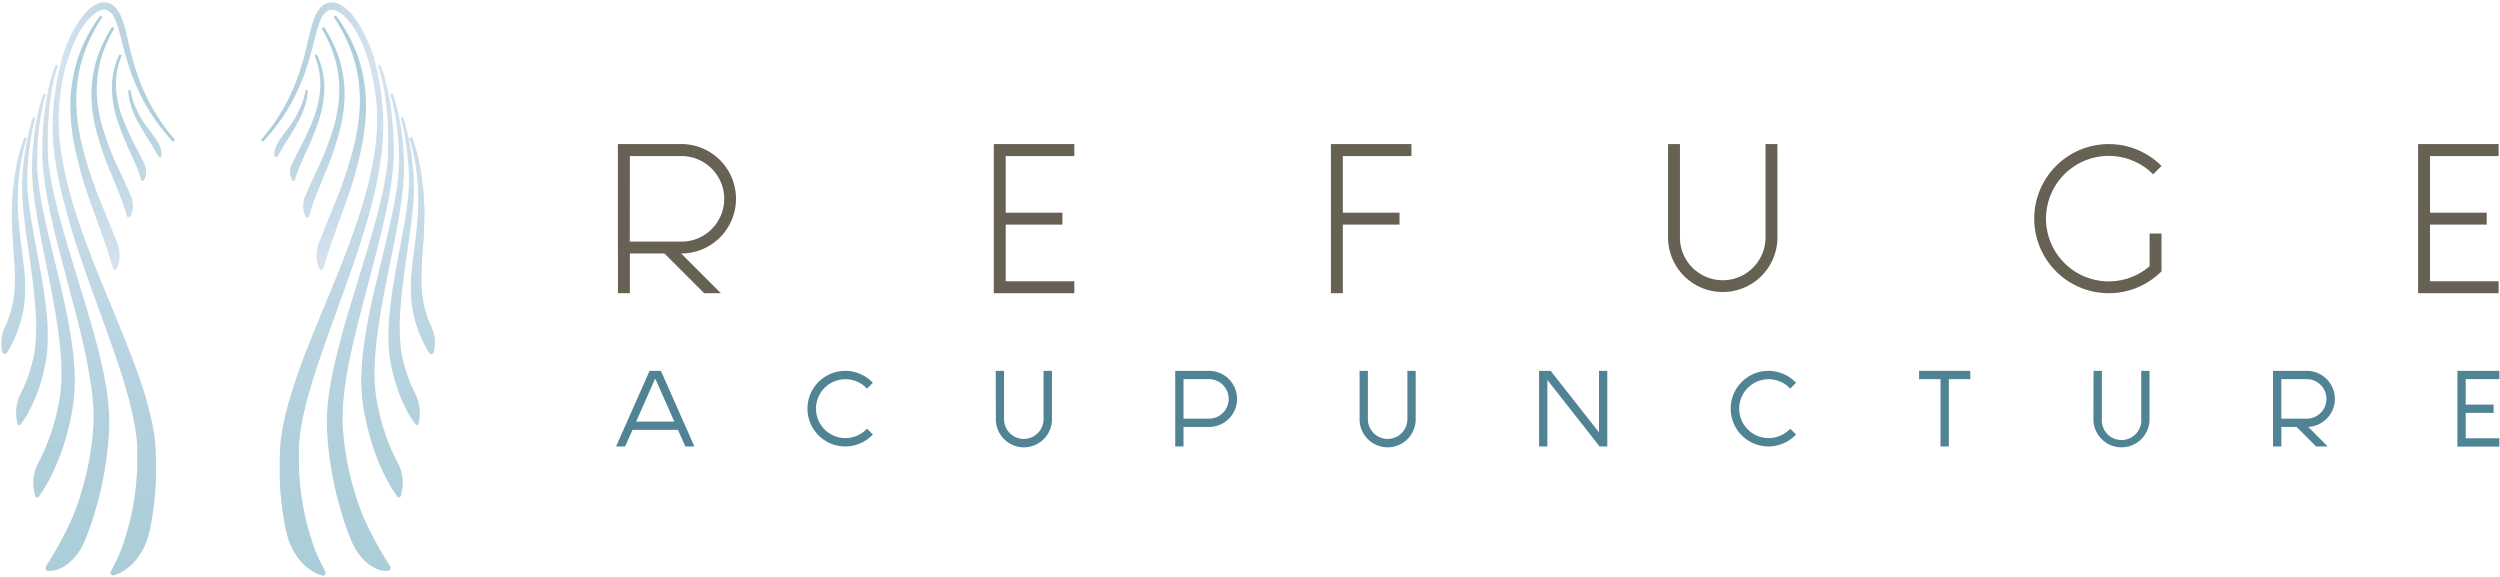 <svg xmlns="http://www.w3.org/2000/svg" xmlns:xlink="http://www.w3.org/1999/xlink" width="897" height="207" viewBox="0 0 897 207"><defs><style>.cls-1{isolation:isolate;}.cls-2{fill:#676154;}.cls-3{fill:#508494;stroke:#508494;stroke-miterlimit:10;stroke-width:0.88px;}.cls-4{fill:url(#linear-gradient);}.cls-5{fill:url(#linear-gradient-2);}.cls-6{fill:url(#linear-gradient-3);}.cls-7{fill:url(#linear-gradient-4);}.cls-8{fill:url(#linear-gradient-5);}.cls-9{fill:url(#linear-gradient-6);}.cls-10{fill:url(#linear-gradient-7);}.cls-11{fill:url(#linear-gradient-8);}.cls-12{fill:url(#linear-gradient-9);}.cls-13{fill:url(#linear-gradient-10);}.cls-14{fill:url(#linear-gradient-11);}.cls-15{fill:url(#linear-gradient-12);}.cls-16{fill:url(#linear-gradient-13);}.cls-17{fill:url(#linear-gradient-14);}.cls-18{fill:url(#linear-gradient-15);}.cls-19{fill:url(#linear-gradient-16);}.cls-20{fill:url(#linear-gradient-17);}.cls-21{fill:url(#linear-gradient-18);}.cls-22{fill:url(#linear-gradient-19);}.cls-23{fill:url(#linear-gradient-20);}.cls-24{fill:url(#linear-gradient-21);}.cls-25{fill:url(#linear-gradient-22);}.cls-26{fill:url(#linear-gradient-23);}.cls-27{fill:url(#linear-gradient-24);}.cls-28{fill:url(#linear-gradient-25);}.cls-29{fill:url(#linear-gradient-26);}.cls-30{fill:url(#linear-gradient-27);}.cls-31{fill:url(#linear-gradient-28);}.cls-32{fill:url(#linear-gradient-29);}.cls-33{fill:url(#linear-gradient-30);}.cls-34{fill:url(#linear-gradient-31);}.cls-35{fill:url(#linear-gradient-32);}.cls-36{fill:url(#linear-gradient-33);}.cls-37{fill:url(#linear-gradient-34);}.cls-38{fill:url(#linear-gradient-35);}.cls-39{fill:url(#linear-gradient-36);}.cls-40{fill:url(#linear-gradient-37);}.cls-41{fill:url(#linear-gradient-38);}.cls-42{fill:url(#linear-gradient-39);}.cls-43{fill:url(#linear-gradient-40);}.cls-44{mix-blend-mode:multiply;}</style><linearGradient id="linear-gradient" x1="142.12" y1="247.27" x2="146.25" y2="58.79" gradientTransform="translate(-23.98 -37.89) rotate(0.58)" gradientUnits="userSpaceOnUse"><stop offset="0" stop-color="#a9cdd8"></stop><stop offset="0.32" stop-color="#b3d1dd"></stop><stop offset="0.86" stop-color="#cddeeb"></stop><stop offset="1" stop-color="#d5e1ef"></stop></linearGradient><linearGradient id="linear-gradient-2" x1="142.13" y1="246.83" x2="146.23" y2="59.46" xlink:href="#linear-gradient"></linearGradient><linearGradient id="linear-gradient-3" x1="154.09" y1="247.49" x2="158.22" y2="59.07" xlink:href="#linear-gradient"></linearGradient><linearGradient id="linear-gradient-4" x1="154.1" y1="247.03" x2="158.2" y2="59.71" xlink:href="#linear-gradient"></linearGradient><linearGradient id="linear-gradient-5" x1="161.78" y1="247.84" x2="165.92" y2="59.18" xlink:href="#linear-gradient"></linearGradient><linearGradient id="linear-gradient-6" x1="161.8" y1="247.19" x2="165.9" y2="59.87" xlink:href="#linear-gradient"></linearGradient><linearGradient id="linear-gradient-7" x1="168.99" y1="248.29" x2="173.13" y2="59.25" xlink:href="#linear-gradient"></linearGradient><linearGradient id="linear-gradient-8" x1="169.01" y1="247.32" x2="173.12" y2="60.02" xlink:href="#linear-gradient"></linearGradient><linearGradient id="linear-gradient-9" x1="173.91" y1="248.97" x2="178.07" y2="59.17" gradientTransform="translate(-23.98 -37.89) rotate(0.58)" gradientUnits="userSpaceOnUse"><stop offset="0" stop-color="#a9cdd8"></stop><stop offset="0.32" stop-color="#b3d1dd"></stop><stop offset="0.86" stop-color="#cddeeb"></stop><stop offset="1" stop-color="#d5e1ef"></stop></linearGradient><linearGradient id="linear-gradient-10" x1="173.99" y1="247.41" x2="178.09" y2="60.13" xlink:href="#linear-gradient-9"></linearGradient><linearGradient id="linear-gradient-11" x1="118.53" y1="62.41" x2="158.81" y2="62.41" xlink:href="#linear-gradient"></linearGradient><linearGradient id="linear-gradient-12" x1="119.12" y1="62.31" x2="158.28" y2="62.31" xlink:href="#linear-gradient"></linearGradient><linearGradient id="linear-gradient-13" x1="151" y1="48.82" x2="144.08" y2="131.55" xlink:href="#linear-gradient"></linearGradient><linearGradient id="linear-gradient-14" x1="151.03" y1="49.36" x2="144.19" y2="131.16" xlink:href="#linear-gradient"></linearGradient><linearGradient id="linear-gradient-15" x1="144.75" y1="48.27" x2="137.8" y2="131.31" xlink:href="#linear-gradient"></linearGradient><linearGradient id="linear-gradient-16" x1="144.7" y1="48.84" x2="137.85" y2="130.65" xlink:href="#linear-gradient"></linearGradient><linearGradient id="linear-gradient-17" x1="138.1" y1="47.53" x2="131.1" y2="131.17" xlink:href="#linear-gradient"></linearGradient><linearGradient id="linear-gradient-18" x1="138.04" y1="48.29" x2="131.19" y2="130.11" xlink:href="#linear-gradient"></linearGradient><linearGradient id="linear-gradient-19" x1="132.09" y1="46.6" x2="124.99" y2="131.35" xlink:href="#linear-gradient"></linearGradient><linearGradient id="linear-gradient-20" x1="131.99" y1="47.77" x2="125.14" y2="129.65" xlink:href="#linear-gradient"></linearGradient><linearGradient id="linear-gradient-21" x1="-1503.27" y1="263.95" x2="-1499.14" y2="75.46" gradientTransform="matrix(-1, 0.01, 0.01, 1, -1465.02, -37.89)" xlink:href="#linear-gradient"></linearGradient><linearGradient id="linear-gradient-22" x1="-1503.26" y1="263.5" x2="-1499.15" y2="76.13" gradientTransform="matrix(-1, 0.01, 0.01, 1, -1465.02, -37.89)" xlink:href="#linear-gradient"></linearGradient><linearGradient id="linear-gradient-23" x1="-1491.3" y1="264.16" x2="-1487.17" y2="75.75" gradientTransform="matrix(-1, 0.01, 0.01, 1, -1465.02, -37.89)" xlink:href="#linear-gradient"></linearGradient><linearGradient id="linear-gradient-24" x1="-1491.29" y1="263.71" x2="-1487.19" y2="76.39" gradientTransform="matrix(-1, 0.01, 0.01, 1, -1465.02, -37.89)" xlink:href="#linear-gradient"></linearGradient><linearGradient id="linear-gradient-25" x1="-1483.61" y1="264.52" x2="-1479.47" y2="75.86" gradientTransform="matrix(-1, 0.01, 0.01, 1, -1465.02, -37.89)" xlink:href="#linear-gradient"></linearGradient><linearGradient id="linear-gradient-26" x1="-1483.59" y1="263.86" x2="-1479.49" y2="76.55" gradientTransform="matrix(-1, 0.01, 0.01, 1, -1465.02, -37.89)" xlink:href="#linear-gradient"></linearGradient><linearGradient id="linear-gradient-27" x1="-1476.4" y1="264.97" x2="-1472.26" y2="75.93" gradientTransform="matrix(-1, 0.01, 0.01, 1, -1465.02, -37.89)" xlink:href="#linear-gradient"></linearGradient><linearGradient id="linear-gradient-28" x1="-1476.38" y1="264" x2="-1472.27" y2="76.7" gradientTransform="matrix(-1, 0.01, 0.01, 1, -1465.02, -37.89)" xlink:href="#linear-gradient"></linearGradient><linearGradient id="linear-gradient-29" x1="-1471.48" y1="265.64" x2="-1467.32" y2="75.84" gradientTransform="matrix(-1, 0.01, 0.01, 1, -1465.02, -37.89)" xlink:href="#linear-gradient"></linearGradient><linearGradient id="linear-gradient-30" x1="-1471.4" y1="264.08" x2="-1467.29" y2="76.8" gradientTransform="matrix(-1, 0.01, 0.01, 1, -1465.02, -37.89)" xlink:href="#linear-gradient"></linearGradient><linearGradient id="linear-gradient-31" x1="-1526.86" y1="79.08" x2="-1486.58" y2="79.08" gradientTransform="matrix(-1, 0.01, 0.01, 1, -1465.02, -37.89)" xlink:href="#linear-gradient"></linearGradient><linearGradient id="linear-gradient-32" x1="-1526.27" y1="78.99" x2="-1487.11" y2="78.99" gradientTransform="matrix(-1, 0.01, 0.01, 1, -1465.02, -37.89)" xlink:href="#linear-gradient"></linearGradient><linearGradient id="linear-gradient-33" x1="-1494.39" y1="65.5" x2="-1501.31" y2="148.22" gradientTransform="matrix(-1, 0.01, 0.01, 1, -1465.02, -37.89)" xlink:href="#linear-gradient"></linearGradient><linearGradient id="linear-gradient-34" x1="-1494.36" y1="66.04" x2="-1501.2" y2="147.84" gradientTransform="matrix(-1, 0.01, 0.01, 1, -1465.02, -37.89)" xlink:href="#linear-gradient"></linearGradient><linearGradient id="linear-gradient-35" x1="-1500.64" y1="64.94" x2="-1507.59" y2="147.99" gradientTransform="matrix(-1, 0.01, 0.01, 1, -1465.02, -37.89)" xlink:href="#linear-gradient"></linearGradient><linearGradient id="linear-gradient-36" x1="-1500.69" y1="65.52" x2="-1507.54" y2="147.32" gradientTransform="matrix(-1, 0.01, 0.01, 1, -1465.02, -37.89)" xlink:href="#linear-gradient"></linearGradient><linearGradient id="linear-gradient-37" x1="-1507.29" y1="64.2" x2="-1514.29" y2="147.84" gradientTransform="matrix(-1, 0.01, 0.01, 1, -1465.02, -37.89)" xlink:href="#linear-gradient"></linearGradient><linearGradient id="linear-gradient-38" x1="-1507.35" y1="64.97" x2="-1514.2" y2="146.79" gradientTransform="matrix(-1, 0.01, 0.01, 1, -1465.02, -37.89)" xlink:href="#linear-gradient"></linearGradient><linearGradient id="linear-gradient-39" x1="-1513.3" y1="63.28" x2="-1520.39" y2="148.03" gradientTransform="matrix(-1, 0.01, 0.01, 1, -1465.02, -37.89)" xlink:href="#linear-gradient"></linearGradient><linearGradient id="linear-gradient-40" x1="-1513.4" y1="64.45" x2="-1520.25" y2="146.32" gradientTransform="matrix(-1, 0.01, 0.01, 1, -1465.02, -37.89)" xlink:href="#linear-gradient"></linearGradient></defs><g class="cls-1"><g id="Layer_1" data-name="Layer 1"><path class="cls-2" d="M221.69,51.69h23.2a19.63,19.63,0,0,1,0,39.25h-.5l14.27,14.27h-6L238.39,90.94H226v14.27h-4.28Zm4.28,35h18.92a15.35,15.35,0,0,0,0-30.69H226Z"></path><path class="cls-2" d="M356.57,51.69h28.9V56H360.85V76.31h20.34v4.28H360.85v20.34h24.62v4.28h-28.9Z"></path><path class="cls-2" d="M477.53,51.69h28.9V56H481.81V76.31h20.34v4.28H481.81v24.62h-4.28Z"></path><path class="cls-2" d="M598.49,51.69h4.28v33.9a15.35,15.35,0,0,0,30.69,0V51.69h4.28v33.9a19.63,19.63,0,0,1-39.25,0Z"></path><path class="cls-2" d="M771.27,95.58V83.8h4.28V97.36a26.75,26.75,0,1,1,0-37.82l-3,3a22.51,22.51,0,1,0-1.28,33Z"></path><path class="cls-2" d="M867.61,51.69h28.9V56H871.89V76.31h20.34v4.28H871.89v20.34h24.62v4.28h-28.9Z"></path><path class="cls-3" d="M236.85,133.5l11.62,26.25H246.2l-2.66-5.95H226.66L224,159.75h-2.27l11.62-26.25Zm-9.28,18.2h15.05l-7.14-16.1h-.77Z"></path><path class="cls-3" d="M312.56,155.9a13.12,13.12,0,1,1,0-18.55l-1.47,1.47a11,11,0,1,0,0,15.61Z"></path><path class="cls-3" d="M357.71,133.5h2.1v16.62a7.53,7.53,0,1,0,15.05,0V133.5H377v16.62a9.63,9.63,0,1,1-19.25,0Z"></path><path class="cls-3" d="M422.11,133.5h11.37a9.63,9.63,0,1,1,0,19.25h-9.27v7h-2.1Zm2.1,17.15h9.27a7.53,7.53,0,1,0,0-15.05h-9.27Z"></path><path class="cls-3" d="M488.26,133.5h2.1v16.62a7.53,7.53,0,1,0,15.05,0V133.5h2.1v16.62a9.63,9.63,0,1,1-19.25,0Z"></path><path class="cls-3" d="M552.66,133.5h3.5l18,22.89V133.5h2.1v26.25h-2.1L555.18,135.6h-.42v24.15h-2.1Z"></path><path class="cls-3" d="M643.81,155.9a13.12,13.12,0,1,1,0-18.55l-1.47,1.47a11,11,0,1,0,0,15.61Z"></path><path class="cls-3" d="M689,133.5h17.5v2.1h-7.7v24.15h-2.1V135.6H689Z"></path><path class="cls-3" d="M751.61,133.5h2.1v16.62a7.53,7.53,0,1,0,15,0V133.5h2.1v16.62a9.63,9.63,0,1,1-19.25,0Z"></path><path class="cls-3" d="M816,133.5h11.37a9.63,9.63,0,1,1,0,19.25h-.24l7,7H831.2l-7-7h-6.09v7H816Zm2.1,17.15h9.27a7.53,7.53,0,1,0,0-15.05h-9.27Z"></path><path class="cls-3" d="M882.16,133.5h14.18v2.1H884.26v10h10v2.1h-10v10h12.08v2.1H882.16Z"></path><path class="cls-4" d="M115.93,206.49a.85.85,0,0,1-.23,0c-6.09-1.82-11-7.64-12.79-15.19-.29-1.22-.53-2.34-.72-3.32-.5-2.78-.92-5.65-1.23-8.54s-.48-5.67-.56-8.61c0-1.22,0-2.47,0-3.67v-.62l0-.9c0-1.11,0-2.26.12-3.39l0-.56c0-.52.06-1.06.11-1.62l0-.39c0-.24,0-.49.07-.73l.12-1.09c0-.48.12-.95.19-1.43,0-.24.07-.48.1-.73l.11-.69c.08-.48.16-1,.25-1.44.48-2.6,1.09-5.27,1.88-8.16,1.25-4.56,2.8-9.28,5-15.29,1.86-5,3.87-10,5.76-14.56l5.9-14.34c2.15-5.28,4-10,5.62-14.43,2-5.41,3.6-10.24,4.93-14.78a134.39,134.39,0,0,0,3.59-15.35,80.39,80.39,0,0,0,1.19-15.89c-.08-2.43-.31-5.06-.7-8a71,71,0,0,0-1.54-7.84c-.34-1.3-.73-2.64-1.17-4l-.17-.51.55,0h0a2,2,0,0,0,1-.35l.48-.34.16.56c.4,1.39.75,2.75,1.05,4,.67,2.93,1.17,5.58,1.52,8.13l.06.37c.08.56.16,1.12.22,1.69l.13,1,.11,1c.13,1.24.27,2.7.35,4.16a85,85,0,0,1-.83,16.56,141.18,141.18,0,0,1-3.23,15.93c-1.19,4.7-2.66,9.71-4.48,15.33-1.66,5.11-3.45,10.17-5.15,14.91l-5.31,14.73c-1.67,4.64-3.44,9.65-5.09,14.73-1.91,5.92-3.21,10.52-4.21,14.91-.62,2.69-1.08,5.15-1.41,7.52-.06.41-.11.82-.16,1.22,0,.22,0,.44-.08.67s0,.44-.07.67c0,.39-.08.79-.1,1.18l-.07.94,0,.55v.36c0,.43,0,.91,0,1.37v.53c0,1,0,2,0,3l0,.92,0,.67c0,1.06.08,2.14.16,3.21.17,2.65.44,5.25.79,7.71a90.9,90.9,0,0,0,3.42,14.87l.06.19a52,52,0,0,0,2.54,6.75c.8,1.74,1.87,3.81,2.44,4.89a1.17,1.17,0,0,1,0,1.12.84.84,0,0,1-.72.43Z"></path><path class="cls-5" d="M136.73,36.54l-.11-1-.12-1c-.08-.69-.18-1.37-.28-2.05-.38-2.72-.9-5.42-1.51-8.09q-.48-2-1.05-4a2.48,2.48,0,0,1-1.23.43h0c.43,1.32.82,2.65,1.17,4a68.94,68.94,0,0,1,1.55,7.9,80.73,80.73,0,0,1,.71,8.05,81.85,81.85,0,0,1-1.2,16,133.12,133.12,0,0,1-3.6,15.4c-1.48,5-3.16,9.94-4.94,14.81s-3.68,9.66-5.62,14.44l-5.9,14.34c-2,4.79-3.92,9.61-5.76,14.55s-3.57,10-5,15.24c-.72,2.64-1.36,5.35-1.87,8.14-.13.69-.24,1.4-.35,2.11s-.22,1.42-.29,2.15l-.13,1.09c0,.36-.06.74-.09,1.11-.08.75-.1,1.44-.13,2.16-.09,1.43-.11,2.85-.14,4.27s0,2.85,0,4.28c.08,2.86.26,5.72.56,8.57s.71,5.69,1.23,8.51c.19,1,.43,2.16.71,3.3,1.77,7.41,6.57,13.11,12.5,14.89.41.12.73-.45.49-.91-.66-1.26-1.68-3.25-2.45-4.92a54.2,54.2,0,0,1-2.62-7,93.24,93.24,0,0,1-3.44-14.94c-.36-2.56-.62-5.15-.79-7.74-.09-1.3-.13-2.6-.18-3.9s0-2.61,0-3.91c0-.64,0-1.31,0-1.91,0-.3,0-.61,0-.92L107,159c0-.62.12-1.25.17-1.88s.15-1.25.24-1.88c.36-2.52.85-5.05,1.42-7.56,1.15-5,2.63-10,4.22-14.95s3.33-9.85,5.09-14.74l5.32-14.73c1.76-4.93,3.51-9.87,5.14-14.9S131.72,78.23,133,73a143.23,143.23,0,0,0,3.21-15.89,84.57,84.57,0,0,0,.83-16.48C137,39.29,136.88,37.9,136.73,36.54Z"></path><path class="cls-6" d="M138.28,204.83c-3.85,0-9.47-4-12.2-10.78-1.46-3.61-2.13-5.47-3.11-8.62a128.24,128.24,0,0,1-5.06-23.89c-.12-.94-.2-1.9-.29-2.84l0-.23c-.07-.69-.11-1.39-.15-2.06,0-.33,0-.65-.07-1s-.06-1-.09-1.47v-.08c0-.35,0-.72,0-1.08,0-.18,0-.36,0-.53,0-.55,0-1.09,0-1.62,0-.19,0-.37,0-.55l0-1a90,90,0,0,1,1.44-12.21c.64-3.54,1.48-7.32,2.56-11.58.85-3.37,1.83-6.93,3.07-11.21,1.41-4.82,2.9-9.67,4.34-14.35.78-2.54,1.56-5.07,2.32-7.61,2.12-7,4.32-14.47,6-22.08A99.52,99.52,0,0,0,139,58.68c.08-.79.18-1.83.24-2.87l0-.73,0-1.24c0-.31,0-.63,0-.94.05-1.88,0-3.85,0-5.88a101.56,101.56,0,0,0-.94-11.71c-.28-2-.63-3.92-1-5.75-.22-1-.46-1.93-.71-2.81a28.06,28.06,0,0,0-.88-2.72l-.12-.31.81-.55.2.46a27.36,27.36,0,0,1,1,2.77c.29.9.56,1.85.82,2.85.48,1.85.9,3.8,1.26,5.82A106,106,0,0,1,141.06,47c.12,2.06.19,4.08.21,6,0,.31,0,.63,0,.95V56c0,1.11-.09,2.2-.14,3a108.5,108.5,0,0,1-1.58,11.81c-1.46,7.84-3.41,15.52-5.29,22.72q-1,3.88-2,7.75c-1.27,4.76-2.58,9.69-3.8,14.54-1.07,4.27-1.9,7.82-2.61,11.17-.89,4.17-1.56,7.85-2,11.25a83.61,83.61,0,0,0-.92,11.2c0,.29,0,.58,0,.86v.51c0,.45,0,.9,0,1.36,0,.15,0,.32,0,.49s0,.55.06.84l.13,1.42.09.93c.06.64.12,1.3.2,1.93l0,.24c.1.85.2,1.73.33,2.58a105.47,105.47,0,0,0,5.5,21.93c3,8.32,8.94,17.88,10.69,20.61a1.21,1.21,0,0,1,.06,1.15.89.89,0,0,1-.72.5l-.56,0Z"></path><path class="cls-7" d="M136.12,23.88c.35.89.63,1.82.9,2.75s.5,1.88.71,2.84c.43,1.91.77,3.84,1.05,5.79A102.61,102.61,0,0,1,139.72,47c.05,2,.06,3.93,0,5.89,0,.49,0,1,0,1.47l0,.74,0,.72c0,1-.14,1.93-.24,2.89a103.39,103.39,0,0,1-1.95,11.39c-1.68,7.49-3.83,14.8-6,22.1s-4.51,14.57-6.67,22c-1.07,3.7-2.11,7.42-3.07,11.2s-1.83,7.61-2.54,11.54a88.45,88.45,0,0,0-1.44,12.16c0,.53,0,1.06,0,1.59s0,1.06,0,1.59,0,1.08.06,1.61.05,1,.09,1.54c.07,1,.12,2,.22,3s.18,2,.3,3.05a128.61,128.61,0,0,0,5.05,23.81c1,3.2,1.66,5,3.1,8.59,2.18,5.39,7.53,10.85,12.23,10.51l.57,0c.39,0,.59-.61.33-1-1.88-3-7.71-12.39-10.72-20.7a104.9,104.9,0,0,1-5.52-22c-.15-.94-.26-1.89-.37-2.84s-.19-1.91-.29-2.87l-.13-1.42c0-.46-.06-.9-.1-1.36s0-.91,0-1.36,0-.92,0-1.39a82.84,82.84,0,0,1,.93-11.25c.54-3.77,1.25-7.53,2-11.27s1.69-7.47,2.62-11.19c1.86-7.44,3.89-14.84,5.85-22.3s3.84-15,5.27-22.68A106.08,106.08,0,0,0,140.71,59c.06-1,.12-2,.14-3v-1.5c0-.5,0-1,0-1.5q0-3-.21-6a101.89,101.89,0,0,0-1.35-11.84q-.51-2.93-1.24-5.79c-.25-1-.52-1.89-.82-2.82a28.63,28.63,0,0,0-1-2.73Z"></path><path class="cls-8" d="M143.15,178.51a.71.71,0,0,1-.58-.32c-.49-.72-1.69-2.48-2.34-3.57-.94-1.56-1.66-3-2.23-4.12a78.08,78.08,0,0,1-3.67-8.73,86.58,86.58,0,0,1-2.66-9.19c-.39-1.64-.71-3.3-1-4.72l-.07-.44c-.11-.65-.22-1.29-.31-1.94l-.26-1.8-.07-.63a65,65,0,0,1-.26-9.82c.12-2.88.41-6,.87-9.46.92-6.76,2.3-13.25,3.41-18.15.94-4.16,2-8.34,2.93-12.39.42-1.75.85-3.49,1.27-5.24,1.34-5.64,2.74-11.64,3.75-17.64a89.89,89.89,0,0,0,1.1-9c0-.7.08-1.47.1-2.25s0-1.52,0-2.28c0-1.55,0-3.09-.13-4.59-.16-3.12-.47-6.19-.91-9.12-.24-1.53-.51-3-.83-4.5a43.21,43.21,0,0,0-1.14-4.37l-.1-.33.84-.47.17.46c.57,1.59,1,3.2,1.32,4.43.37,1.46.7,3,1,4.53a92.66,92.66,0,0,1,1.26,9.26c.13,1.51.23,3.09.3,4.67,0,.78,0,1.56.07,2.35s0,1.72,0,2.37a92,92,0,0,1-.79,9.32c-.8,6.16-1.94,12.08-3.13,18.1-.36,1.78-.71,3.56-1.07,5.34-.83,4.09-1.68,8.31-2.45,12.48-1.34,7.21-2.16,12.72-2.66,17.85-.32,3.31-.48,6.23-.49,8.91a57.62,57.62,0,0,0,.55,8.68l.08.53.28,1.61c.11.56.22,1.12.34,1.67l.1.5c.3,1.36.63,2.82,1,4.25a77.07,77.07,0,0,0,2.71,8.2c.72,1.83,1.51,3.6,2.33,5.27l.1.2c.12.25.25.53.71,1.35a15.7,15.7,0,0,1,1.2,12.17V178a.74.74,0,0,1-.67.49Z"></path><path class="cls-9" d="M140.55,34.14a43.22,43.22,0,0,1,1.15,4.41c.33,1.5.6,3,.83,4.52.46,3,.76,6.1.92,9.17.08,1.54.12,3.07.13,4.6,0,.77,0,1.54,0,2.3s0,1.51-.09,2.27a90.46,90.46,0,0,1-1.11,9c-1,6-2.36,11.82-3.76,17.67s-2.86,11.7-4.19,17.62-2.56,11.93-3.4,18.11c-.42,3.1-.74,6.23-.87,9.43a63.87,63.87,0,0,0,.26,9.75l.07.62.08.6.17,1.2q.18,1.19.39,2.37c.28,1.57.59,3.14,1,4.69a82.82,82.82,0,0,0,2.65,9.15,78.23,78.23,0,0,0,3.64,8.68c.69,1.39,1.37,2.69,2.22,4.1.62,1,1.77,2.73,2.32,3.54a.28.28,0,0,0,.51-.08l0-.05c1.34-3.6.67-8.49-1.18-11.82a16.16,16.16,0,0,1-.81-1.57q-1.27-2.56-2.35-5.3a75,75,0,0,1-2.72-8.24c-.39-1.41-.73-2.84-1-4.28-.15-.72-.3-1.45-.44-2.17l-.19-1.09-.1-.54-.08-.52a59.94,59.94,0,0,1-.55-8.75c0-3,.21-6,.49-8.95.59-6,1.56-12,2.66-17.89s2.34-11.87,3.53-17.82,2.33-12,3.13-18.07c.39-3.06.69-6.16.78-9.28,0-.78,0-1.57,0-2.35s0-1.56-.07-2.34c-.07-1.55-.16-3.11-.3-4.66A89,89,0,0,0,143,43c-.28-1.52-.61-3-1-4.51a42.57,42.57,0,0,0-1.31-4.38Z"></path><path class="cls-10" d="M149.59,152.5a.66.66,0,0,1-.54-.28c-.44-.61-1.25-1.75-1.77-2.6-.74-1.21-1.2-2.07-1.74-3.14a57.2,57.2,0,0,1-2.82-6.65,65.6,65.6,0,0,1-2-7c-.29-1.22-.53-2.4-.74-3.61s-.35-2.43-.46-3.77a81.1,81.1,0,0,1,.4-14.51c.55-5.06,1.35-9.84,2.06-13.86.48-2.73,1-5.48,1.51-8.15q.51-2.7,1-5.4c.83-4.58,1.62-9.07,2-13.54.11-1.23.18-2.34.22-3.4,0-.61,0-1.16,0-1.7,0-.36,0-.73,0-1.1l0-.63c0-.51,0-1.12-.07-1.72l0-.63-.06-1.11L146.41,58c0-.37-.06-.74-.1-1.11l-.06-.62c-.23-2.37-.53-4.68-.9-6.87a68.17,68.17,0,0,0-1.46-6.73l-.1-.34.83-.4.15.46a67.07,67.07,0,0,1,1.74,6.76c.46,2.21.85,4.54,1.18,6.93,0,.21.05.41.08.62,0,.38.1.76.14,1.14l.2,1.75c0,.37.07.75.1,1.12l.06.64c.06.61.1,1.24.14,1.76l0,.63c0,.38.05.76.07,1.14,0,.56,0,1.15.06,1.8,0,1.12,0,2.28-.08,3.58-.24,4.62-.81,9.05-1.48,13.94-.25,1.83-.52,3.66-.78,5.49-.38,2.69-.78,5.48-1.14,8.21-.5,3.75-1.11,8.69-1.42,13.65a73.28,73.28,0,0,0,.19,13.4c.14,1.11.31,2.17.52,3.15s.5,2.11.79,3.15a56.58,56.58,0,0,0,2.08,6.13c.44,1.09,1.07,2.46,1.74,3.76a15.82,15.82,0,0,1,1.45,9.69l-.19,1.09a.69.69,0,0,1-.67.6Z"></path><path class="cls-11" d="M144.29,42.54a66.22,66.22,0,0,1,1.47,6.77q.59,3.44.91,6.9c.05.58.12,1.16.16,1.74l.13,1.74.09,1.73c0,.58.06,1.16.07,1.74s0,1.17,0,1.74,0,1.14,0,1.71c0,1.15-.12,2.29-.23,3.43-.44,4.56-1.23,9.07-2,13.57s-1.71,9-2.52,13.55-1.55,9.14-2,13.83a79.48,79.48,0,0,0-.4,14.44c.1,1.24.24,2.46.45,3.73s.46,2.41.74,3.59a65,65,0,0,0,2,6.94,55.89,55.89,0,0,0,2.81,6.6c.53,1.06,1,1.91,1.72,3.12.5.82,1.3,1.94,1.75,2.56.15.21.41.12.46-.14l.18-1.09a15.24,15.24,0,0,0-1.4-9.43,41.32,41.32,0,0,1-1.76-3.8,58.66,58.66,0,0,1-2.09-6.16c-.3-1.06-.57-2.14-.8-3.19s-.39-2.1-.53-3.18a74.7,74.7,0,0,1-.19-13.48c.29-4.55.82-9.12,1.42-13.67s1.29-9.12,1.92-13.71,1.24-9.2,1.48-13.91c.06-1.17.09-2.35.08-3.54,0-.6,0-1.19-.06-1.79s-.07-1.17-.11-1.76-.08-1.17-.14-1.75-.1-1.17-.16-1.76l-.19-1.75c-.07-.58-.15-1.16-.23-1.74q-.47-3.48-1.17-6.9a64.85,64.85,0,0,0-1.73-6.72Z"></path><path class="cls-12" d="M154.75,127a.9.9,0,0,1-.75-.44c-.32-.51-.57-.9-.72-1.16-.38-.66-.79-1.43-1.19-2.23a47.55,47.55,0,0,1-2-4.69,48.9,48.9,0,0,1-1.49-5c-.23-1-.4-1.78-.54-2.56-.08-.43-.15-.88-.22-1.31l-.15-1.33a55.05,55.05,0,0,1,0-10.3c.23-2.92.6-5.81,1-8.59l.15-1.19c.39-3,.8-6.28,1-9.59a88,88,0,0,0,.24-9.64,75.4,75.4,0,0,0-.91-9.63c-.23-1.53-.54-3.13-.9-4.75-.41-1.82-.81-3.29-1.24-4.63l-.1-.33.83-.46.17.46c.49,1.33,1,2.81,1.46,4.64.44,1.64.82,3.24,1.13,4.78.35,1.72.62,3.32.84,4.88q.16,1.23.3,2.46l.14,1.23.11,1.24a97.05,97.05,0,0,1,.32,10c-.06,3.41-.29,6.88-.51,9.87l-.08,1.13c-.2,2.81-.4,5.71-.46,8.51a51,51,0,0,0,.53,9.28l.2,1.11v0c.07.34.14.68.22,1,.15.66.34,1.35.57,2.17a40.57,40.57,0,0,0,1.5,4.18c.17.41.39.9.65,1.45a12.5,12.5,0,0,1,1,7.29l-.19,1.23a.94.94,0,0,1-.89.85Z"></path><path class="cls-13" d="M147.4,49.9c.49,1.52.89,3.09,1.25,4.67s.66,3.17.91,4.77a76.9,76.9,0,0,1,.91,9.69,91.81,91.81,0,0,1-.24,9.68c-.24,3.21-.63,6.4-1,9.61s-.85,6.44-1.12,9.76a57.22,57.22,0,0,0,0,10.22l.16,1.31c.06.44.13.88.21,1.31.15.85.34,1.69.54,2.53a45.06,45.06,0,0,0,1.48,4.92,46.52,46.52,0,0,0,2,4.64c.37.75.77,1.52,1.18,2.21.17.29.45.74.71,1.14s.79.28.88-.25l.19-1.22a12.13,12.13,0,0,0-1-7c-.24-.51-.47-1-.66-1.47a41.33,41.33,0,0,1-1.51-4.22c-.21-.72-.41-1.45-.58-2.2l-.24-1.09-.19-1.11a51.66,51.66,0,0,1-.54-9.36c.06-3.18.32-6.41.55-9.66s.44-6.54.5-9.85a93.66,93.66,0,0,0-.32-9.91l-.11-1.23-.14-1.23c-.09-.82-.19-1.64-.3-2.45-.22-1.63-.51-3.25-.83-4.85s-.7-3.19-1.12-4.76-.9-3.11-1.46-4.61Z"></path><path class="cls-14" d="M94.08,50.54l-.11-.1-.31-.27.27-.31c1.5-1.77,2.8-3.44,4-5.11a73.56,73.56,0,0,0,5.37-8.85,72.35,72.35,0,0,0,4-9.61,104.21,104.21,0,0,0,2.85-10.12l.33-1.38c.3-1.25.6-2.53.92-3.81a35.25,35.25,0,0,1,1.69-5.24,11.26,11.26,0,0,1,1.49-2.53A6.34,6.34,0,0,1,117,1.29a4.87,4.87,0,0,1,.74-.26l.36-.1.47-.07a4.63,4.63,0,0,1,.54,0,6,6,0,0,1,1,.1,7.86,7.86,0,0,1,2.74,1.13,16.26,16.26,0,0,1,4,3.83,33.39,33.39,0,0,1,3,4.54,51.33,51.33,0,0,1,4.18,10l.12.39-2.05.7-.12-.42a46.38,46.38,0,0,0-4-9.51,27.73,27.73,0,0,0-2.86-4.13,17.68,17.68,0,0,0-1.69-1.75,11.21,11.21,0,0,0-1.84-1.4,5.26,5.26,0,0,0-2.6-.86,2.49,2.49,0,0,0-1.06.23,5.61,5.61,0,0,0-2.75,3.13,32.15,32.15,0,0,0-1.63,4.82c-.27,1-.53,2-.79,3-.19.71-.37,1.41-.55,2.12-1.08,4.1-2.08,7.35-3.15,10.24a72.81,72.81,0,0,1-4.42,9.71,69.2,69.2,0,0,1-10,13.83l-.3.32Z"></path><path class="cls-15" d="M129.57,10.64a32.47,32.47,0,0,0-2.95-4.49,16,16,0,0,0-3.93-3.73,7.45,7.45,0,0,0-2.59-1.08,5.08,5.08,0,0,0-1.46-.06l-.39.05-.36.1a5.69,5.69,0,0,0-.69.25,5.91,5.91,0,0,0-2.29,1.79,10.44,10.44,0,0,0-1.44,2.44,34.62,34.62,0,0,0-1.66,5.18c-.44,1.73-.84,3.46-1.25,5.18-.81,3.44-1.73,6.84-2.86,10.16a71.91,71.91,0,0,1-4,9.66,72.47,72.47,0,0,1-5.4,8.9c-1.25,1.78-2.6,3.48-4,5.14l.13.12a68.24,68.24,0,0,0,10-13.74,73.16,73.16,0,0,0,4.4-9.65c1.24-3.34,2.23-6.77,3.13-10.21.46-1.71.88-3.44,1.34-5.13a32.17,32.17,0,0,1,1.66-4.88,6,6,0,0,1,2.95-3.33c1.24-.6,2.73-.14,4.05.64a11.88,11.88,0,0,1,1.91,1.45,18.32,18.32,0,0,1,1.73,1.79,28.92,28.92,0,0,1,2.91,4.19,46.8,46.8,0,0,1,4.05,9.6l1.25-.43A51,51,0,0,0,129.57,10.64Z"></path><path class="cls-16" d="M115.26,96.84a.64.64,0,0,1-.57-.33c-1.51-2.6-1.3-6.62-.31-9.25.4-1.05.59-1.51.9-2.3l.3-.74L120,73.3a147,147,0,0,0,7.28-22.19A74.17,74.17,0,0,0,129,39.56a55.3,55.3,0,0,0-.5-11.65,49.59,49.59,0,0,0-3.09-11.24,57.83,57.83,0,0,0-5.46-10.25l-.22-.31.76-.61.25.36a57.64,57.64,0,0,1,6,10.24,51.23,51.23,0,0,1,3.61,11.48,57.58,57.58,0,0,1,.95,12.1,76,76,0,0,1-1.31,12,151,151,0,0,1-6.61,23l-4,11.1c-1.1,3.08-2.88,8.87-3.4,10.57A.66.66,0,0,1,115.26,96.84Z"></path><path class="cls-17" d="M120.36,6.1a57.72,57.72,0,0,1,5.92,10.17,51.16,51.16,0,0,1,3.58,11.39,56.78,56.78,0,0,1,.94,12,75.05,75.05,0,0,1-1.3,12,149.42,149.42,0,0,1-6.59,22.92l-4,11.1c-1.11,3.1-2.87,8.86-3.4,10.59a.23.23,0,0,1-.42,0h0c-1.41-2.41-1.28-6.27-.28-8.89.5-1.33.66-1.71,1.19-3l4.42-10.92a146.31,146.31,0,0,0,7.3-22.26,74.18,74.18,0,0,0,1.69-11.61,56.37,56.37,0,0,0-.5-11.75,50.41,50.41,0,0,0-3.12-11.32,57.47,57.47,0,0,0-5.51-10.33Z"></path><path class="cls-18" d="M110.27,78a.71.71,0,0,1-.63-.38,8.71,8.71,0,0,1,0-7.5c.21-.52.28-.69.41-1l.24-.55c.78-1.78,1.6-3.55,2.39-5.27.43-.92.86-1.85,1.28-2.78a99.89,99.89,0,0,0,6.14-16.3,49.92,49.92,0,0,0,1.49-8.57,41.54,41.54,0,0,0-.18-8.72,42.22,42.22,0,0,0-.8-4.3l-.57-2.12-.69-2.07a50.29,50.29,0,0,0-3.71-7.9l-.19-.33.78-.55.23.38a51.71,51.71,0,0,1,4.12,7.91l.79,2.11.68,2.16a43.07,43.07,0,0,1,1,4.46,43.6,43.6,0,0,1,.56,9.11,53.83,53.83,0,0,1-1.21,9,103.59,103.59,0,0,1-5.64,17L115.6,64.7c-.72,1.74-1.46,3.54-2.16,5.32a68.6,68.6,0,0,0-2.48,7.4A.71.71,0,0,1,110.27,78Z"></path><path class="cls-19" d="M116.12,10.25a51.65,51.65,0,0,1,4.08,7.85l.79,2.09.67,2.15a42.14,42.14,0,0,1,1.54,13.42,53,53,0,0,1-1.2,9,102.29,102.29,0,0,1-5.62,17c-1.11,2.74-2.26,5.45-3.33,8.16a66.44,66.44,0,0,0-2.49,7.45.29.29,0,0,1-.55.07h0c-1.28-2.23-.82-5.09,0-7.14.32-.77.33-.76.66-1.51,1.19-2.72,2.45-5.38,3.66-8a100.49,100.49,0,0,0,6.17-16.38,51.55,51.55,0,0,0,1.5-8.64,41.78,41.78,0,0,0-.19-8.8,42.66,42.66,0,0,0-.8-4.35l-.57-2.13-.7-2.1a52.63,52.63,0,0,0-3.74-8Z"></path><path class="cls-20" d="M105.27,64.9a.61.61,0,0,1-.59-.42l-.2-.56a6.66,6.66,0,0,1,.31-5.27l2.75-5.42a100.4,100.4,0,0,0,4.85-10.47,37.13,37.13,0,0,0,2.51-11.19A26.82,26.82,0,0,0,113,20.24l-.14-.36.82-.4.17.4a29,29,0,0,1,1.9,5.69,28.72,28.72,0,0,1,.63,6,38.86,38.86,0,0,1-2.07,11.88,104.29,104.29,0,0,1-4.44,11l-.35.76c-.67,1.49-1.37,3-2,4.54a36.6,36.6,0,0,0-1.65,4.64A.62.62,0,0,1,105.27,64.9Z"></path><path class="cls-21" d="M113.48,20.05a28,28,0,0,1,1.87,5.61,28.29,28.29,0,0,1,.62,5.95,38.75,38.75,0,0,1-2,11.76,101.62,101.62,0,0,1-4.42,10.94c-.81,1.78-1.62,3.54-2.37,5.32a37,37,0,0,0-1.66,4.69.21.21,0,0,1-.4,0l-.2-.56a6.28,6.28,0,0,1,.29-4.94c1-1.9,2.23-4.4,2.75-5.41a99.07,99.07,0,0,0,4.87-10.52,37.76,37.76,0,0,0,2.54-11.32,27.3,27.3,0,0,0-.34-5.85,27.73,27.73,0,0,0-1.58-5.65Z"></path><path class="cls-22" d="M99.06,56.43a.5.5,0,0,1-.43-.26c-.32-.53-.25-2.36.74-4.26a19.44,19.44,0,0,1,1.87-3c.16-.23.33-.46.51-.73.6-.86,1-1.41,1.45-1.94s.88-1.13,1.49-2a34,34,0,0,0,3-5.53,22.08,22.08,0,0,0,1.84-6l.06-.4.86.1,0,.4A24.05,24.05,0,0,1,109,39.25a34.67,34.67,0,0,1-2.85,5.9c-1.38,2.46-2.81,4.75-4,6.59l-.35.55c-.46.73-.89,1.48-1.27,2.15-.92,1.61-1.13,2-1.49,2Z"></path><path class="cls-23" d="M110,32.76a23.51,23.51,0,0,1-1.39,6.35A34.13,34.13,0,0,1,105.8,45c-1.52,2.71-3.13,5.25-4.3,7.12S99.32,56,99.07,56s-.42-1.8.67-3.91a23.88,23.88,0,0,1,2.36-3.72c1.23-1.77,1.75-2.22,2.94-4a35.45,35.45,0,0,0,3-5.59A22.65,22.65,0,0,0,110,32.75Z"></path><path class="cls-24" d="M40.54,206.49a.84.84,0,0,1-.72-.43,1.17,1.17,0,0,1,0-1.12c.57-1.08,1.64-3.15,2.45-4.89a53.39,53.39,0,0,0,2.53-6.75l.06-.19a90.9,90.9,0,0,0,3.42-14.87c.36-2.46.62-5.06.79-7.71.08-1.07.12-2.15.16-3.21l0-.68v-.91c0-1,0-2,0-3v-.53c0-.46,0-.94,0-1.36l0-.37,0-.55-.07-.94c0-.39-.06-.79-.1-1.18,0-.23-.05-.46-.07-.69s-.05-.43-.08-.65c-.05-.4-.1-.81-.16-1.21-.33-2.38-.79-4.84-1.4-7.53-1-4.39-2.3-9-4.22-14.91-1.65-5.08-3.42-10.09-5.09-14.73l-5.31-14.73c-1.69-4.74-3.49-9.8-5.14-14.91-1.83-5.62-3.3-10.63-4.49-15.33A141.18,141.18,0,0,1,19.8,57.21,85.77,85.77,0,0,1,19,40.65c.08-1.46.22-2.92.35-4.16l.11-1,.13-1c.06-.57.14-1.13.23-1.69l.05-.37c.35-2.55.85-5.2,1.52-8.12.3-1.3.65-2.66,1.05-4.05l.16-.56.49.34a2.11,2.11,0,0,0,1,.36l.53,0-.13.5c-.44,1.34-.83,2.68-1.16,4a71,71,0,0,0-1.55,7.84c-.39,3-.62,5.59-.7,8a81.31,81.31,0,0,0,1.19,15.9A134.75,134.75,0,0,0,25.84,72c1.34,4.54,2.95,9.37,4.94,14.78,1.62,4.43,3.46,9.15,5.61,14.44l5.9,14.33c1.89,4.61,3.9,9.57,5.76,14.56,2.24,6,3.79,10.73,5,15.28.79,2.9,1.4,5.57,1.88,8.17.09.48.17,1,.25,1.44l.11.68c0,.26.07.5.1.74.07.48.14,1,.19,1.44l.12,1.08c0,.24.05.49.07.73l0,.39c.06.56.08,1.1.11,1.62l0,.56c.06,1.13.09,2.28.11,3.39l0,.89v.63c0,1.2,0,2.45,0,3.68-.08,2.93-.27,5.83-.56,8.6s-.73,5.76-1.23,8.54c-.19,1-.43,2.1-.72,3.32-1.8,7.55-6.7,13.37-12.78,15.19A1,1,0,0,1,40.54,206.49Z"></path><path class="cls-25" d="M19.74,36.54l.11-1,.12-1c.08-.69.18-1.37.28-2.05.38-2.72.91-5.42,1.52-8.09.31-1.35.66-2.69,1-4a2.48,2.48,0,0,0,1.23.43h0c-.44,1.32-.83,2.65-1.18,4a71.16,71.16,0,0,0-1.55,7.9,80.73,80.73,0,0,0-.71,8.05,81.85,81.85,0,0,0,1.2,16,135.21,135.21,0,0,0,3.6,15.4c1.48,5,3.16,9.94,4.94,14.81s3.68,9.66,5.62,14.44l5.91,14.34c2,4.79,3.91,9.61,5.75,14.55s3.58,10,5,15.24c.72,2.64,1.36,5.35,1.87,8.14.13.69.24,1.4.36,2.11s.21,1.42.28,2.15l.13,1.09c0,.36.06.74.09,1.11.08.75.1,1.44.14,2.16.08,1.43.1,2.85.14,4.27s0,2.85,0,4.28c-.08,2.86-.26,5.72-.56,8.57s-.71,5.69-1.22,8.51c-.2,1-.44,2.16-.71,3.3-1.78,7.41-6.58,13.11-12.5,14.89-.42.12-.73-.45-.49-.91.65-1.26,1.67-3.25,2.45-4.92a55.58,55.58,0,0,0,2.61-7,92.18,92.18,0,0,0,3.44-14.94c.36-2.56.62-5.15.79-7.74.1-1.3.13-2.6.18-3.9s0-2.61,0-3.91c0-.64,0-1.31,0-1.91,0-.3,0-.61,0-.92l-.07-.94c0-.62-.12-1.25-.17-1.88s-.15-1.25-.24-1.88c-.36-2.52-.84-5.05-1.42-7.56-1.14-5-2.63-10-4.22-14.95s-3.33-9.85-5.09-14.74l-5.32-14.73c-1.76-4.93-3.51-9.87-5.14-14.9S24.76,78.23,23.43,73a143.23,143.23,0,0,1-3.21-15.89,84.57,84.57,0,0,1-.83-16.48C19.47,39.29,19.6,37.9,19.74,36.54Z"></path><path class="cls-26" d="M18.19,204.83h-.45l-.57,0a.86.86,0,0,1-.71-.5,1.2,1.2,0,0,1,.05-1.15c1.75-2.73,7.67-12.29,10.69-20.61a105.54,105.54,0,0,0,5.5-21.92c.13-.86.24-1.74.34-2.59l0-.24c.09-.63.15-1.29.2-1.93l.09-.94.13-1.4c0-.3.05-.57.07-.85l0-.51c0-.44,0-.89.05-1.35,0-.16,0-.33,0-.5s0-.57,0-.86a80.42,80.42,0,0,0-.92-11.2c-.49-3.4-1.15-7.08-2-11.25-.71-3.35-1.54-6.9-2.61-11.17-1.22-4.85-2.53-9.78-3.8-14.54-.68-2.58-1.37-5.16-2.05-7.75-1.88-7.2-3.83-14.88-5.28-22.72A103.76,103.76,0,0,1,15.35,59c-.06-.82-.12-1.91-.14-3l0-.76V53.9c0-.32,0-.64,0-1,0-1.9.09-3.92.21-6a103.63,103.63,0,0,1,1.36-11.89c.35-2,.77-4,1.25-5.82.26-1,.53-1.95.82-2.84s.6-1.82,1-2.78l.2-.46.82.55-.13.31c-.37.95-.66,1.95-.88,2.72s-.49,1.83-.71,2.81c-.41,1.83-.76,3.77-1,5.75A101.56,101.56,0,0,0,17.17,47c-.05,2-.05,4,0,5.88,0,.31,0,.63,0,.94l0,1.25,0,.72c.06,1,.16,2.08.24,2.87A102.32,102.32,0,0,0,19.44,70c1.71,7.6,3.92,15.07,6,22.07.77,2.54,1.54,5.07,2.32,7.61,1.45,4.68,2.94,9.53,4.34,14.35,1.25,4.28,2.22,7.84,3.08,11.22,1.07,4.25,1.91,8,2.55,11.57a88.34,88.34,0,0,1,1.44,12.22c0,.34,0,.69,0,1,0,.18,0,.36,0,.54,0,.54,0,1.08,0,1.62,0,.18,0,.36,0,.54,0,.36,0,.73,0,1.08V154c0,.5-.06,1-.09,1.47l-.06,1c-.05.67-.09,1.37-.16,2.07l0,.22c-.08.94-.17,1.9-.29,2.85a128.28,128.28,0,0,1-5.05,23.88c-1,3.15-1.66,5-3.12,8.62C27.66,200.8,22.05,204.83,18.19,204.83Z"></path><path class="cls-27" d="M20.35,23.88c-.34.89-.63,1.82-.9,2.75s-.49,1.88-.71,2.84q-.63,2.87-1,5.79A102.62,102.62,0,0,0,16.75,47q-.08,3,0,5.89c0,.49,0,1,0,1.47l0,.74,0,.72c.06,1,.14,1.93.24,2.89a105.81,105.81,0,0,0,2,11.39c1.68,7.49,3.83,14.8,6,22.1s4.51,14.57,6.66,22c1.07,3.7,2.11,7.42,3.07,11.2s1.83,7.61,2.55,11.54a90,90,0,0,1,1.43,12.16c0,.53,0,1.06,0,1.59s0,1.06,0,1.59,0,1.08,0,1.61-.06,1-.1,1.54c-.07,1-.11,2-.22,3s-.18,2-.3,3.05a128.6,128.6,0,0,1-5,23.81c-1,3.2-1.67,5-3.11,8.59-2.18,5.39-7.53,10.85-12.23,10.51l-.57,0c-.39,0-.59-.61-.33-1,1.89-3,7.71-12.39,10.73-20.7a106.15,106.15,0,0,0,5.52-22c.14-.94.25-1.89.36-2.84s.19-1.91.29-2.87l.13-1.42c.05-.46.06-.9.1-1.36s0-.91,0-1.36,0-.92,0-1.39a84.45,84.45,0,0,0-.92-11.25c-.54-3.77-1.26-7.53-2.06-11.27s-1.69-7.47-2.62-11.19c-1.86-7.44-3.89-14.84-5.84-22.3s-3.85-15-5.28-22.68A106.08,106.08,0,0,1,15.76,59c-.06-1-.12-2-.14-3v-1.5c0-.5,0-1,0-1.5,0-2,.1-4,.21-6a101.89,101.89,0,0,1,1.35-11.84c.34-2,.75-3.88,1.25-5.79q.36-1.43.81-2.82a28.69,28.69,0,0,1,1-2.73Z"></path><path class="cls-28" d="M13.32,178.51a.73.73,0,0,1-.66-.49l0-.05a15.66,15.66,0,0,1,1.21-12.17c.45-.82.58-1.1.7-1.35l.1-.2c.82-1.67,1.61-3.44,2.33-5.27a77.07,77.07,0,0,0,2.71-8.2c.4-1.43.73-2.89,1-4.26l.1-.49.33-1.67.29-1.62.07-.52a57.62,57.62,0,0,0,.55-8.68c0-2.68-.17-5.6-.49-8.91-.5-5.13-1.32-10.64-2.65-17.85-.78-4.17-1.63-8.39-2.45-12.48L15.4,89c-1.19-6-2.33-11.94-3.13-18.1a91.7,91.7,0,0,1-.78-9.32c0-.65,0-1.51,0-2.37s0-1.57.07-2.35c.07-1.58.17-3.16.3-4.67.28-3.17.7-6.29,1.26-9.26.29-1.54.62-3.07,1-4.53a45.8,45.8,0,0,1,1.33-4.43l.16-.46.84.47-.1.33a43.21,43.21,0,0,0-1.14,4.37c-.31,1.45-.59,3-.82,4.5a91.09,91.09,0,0,0-.92,9.12c-.08,1.5-.12,3-.13,4.59,0,.76,0,1.52,0,2.28s0,1.55.09,2.25a89.89,89.89,0,0,0,1.1,9c1,6,2.41,12,3.76,17.64.41,1.75.84,3.49,1.26,5.24,1,4,2,8.23,2.94,12.39,1.1,4.9,2.48,11.39,3.4,18.15.47,3.48.75,6.58.87,9.46a63.69,63.69,0,0,1-.26,9.82l-.07.62-.25,1.81c-.1.65-.21,1.29-.32,1.94l-.07.44c-.26,1.42-.58,3.08-1,4.72a84.29,84.29,0,0,1-2.66,9.19,80,80,0,0,1-3.66,8.73c-.58,1.16-1.3,2.56-2.24,4.12-.65,1.09-1.85,2.85-2.34,3.57A.71.71,0,0,1,13.32,178.51Z"></path><path class="cls-29" d="M15.92,34.14c-.46,1.43-.83,2.92-1.15,4.41s-.6,3-.83,4.52c-.46,3-.76,6.1-.92,9.17-.08,1.54-.12,3.07-.13,4.6,0,.77,0,1.54,0,2.3s0,1.51.1,2.27a87.58,87.58,0,0,0,1.1,9c1,6,2.36,11.82,3.76,17.67s2.86,11.7,4.2,17.62,2.55,11.93,3.4,18.11c.41,3.1.73,6.23.87,9.43a65.2,65.2,0,0,1-.27,9.75l-.07.62-.08.6-.17,1.2c-.12.79-.25,1.58-.38,2.37-.29,1.57-.6,3.14-1,4.69a87.41,87.41,0,0,1-2.65,9.15,78.29,78.29,0,0,1-3.65,8.68c-.69,1.39-1.37,2.69-2.21,4.1-.63,1-1.78,2.73-2.33,3.54a.28.28,0,0,1-.51-.08l0-.05A15.34,15.34,0,0,1,14.21,166c.58-1,.65-1.22.82-1.57q1.26-2.56,2.34-5.3a77.2,77.2,0,0,0,2.73-8.24c.39-1.41.72-2.84,1-4.28.14-.72.29-1.45.43-2.17l.19-1.09.1-.54.08-.52a58.58,58.58,0,0,0,.55-8.75c0-3-.21-6-.49-8.95-.59-6-1.56-12-2.66-17.89S17,94.83,15.81,88.88s-2.33-12-3.12-18.07a89.31,89.31,0,0,1-.78-9.28c0-.78,0-1.57,0-2.35s0-1.56.07-2.34c.07-1.55.17-3.11.3-4.66.27-3.09.68-6.17,1.25-9.21.28-1.52.61-3,1-4.51a45.21,45.21,0,0,1,1.31-4.38Z"></path><path class="cls-30" d="M6.88,152.5a.7.7,0,0,1-.67-.6L6,150.81a15.74,15.74,0,0,1,1.44-9.69c.67-1.3,1.31-2.67,1.75-3.76a56.55,56.55,0,0,0,2.07-6.13c.29-1,.56-2.1.79-3.16s.39-2,.52-3.14a73.28,73.28,0,0,0,.19-13.4c-.31-5-.92-9.9-1.41-13.65-.37-2.73-.76-5.52-1.15-8.21l-.78-5.49C8.79,79.29,8.21,74.86,8,70.24c-.06-1.3-.09-2.46-.08-3.58,0-.65,0-1.24.06-1.8,0-.38,0-.76.07-1.14l0-.63c0-.52.08-1.15.14-1.77l.06-.63c0-.37.07-.75.1-1.12l.2-1.75c0-.38.09-.76.14-1.14,0-.21.06-.41.08-.61.33-2.4.73-4.73,1.19-6.94a64.48,64.48,0,0,1,1.74-6.76l.15-.46.82.4-.09.34a62.85,62.85,0,0,0-1.46,6.73c-.38,2.19-.68,4.5-.91,6.87l-.06.62c0,.37-.07.74-.1,1.11l-.13,1.74-.06,1.1,0,.63c0,.6-.06,1.21-.07,1.72l0,.63,0,1.1c0,.54,0,1.09,0,1.7,0,1.06.11,2.17.23,3.4.43,4.47,1.21,9,2,13.54q.49,2.7,1,5.4c.5,2.67,1,5.42,1.5,8.15.72,4,1.52,8.8,2.06,13.86a80.17,80.17,0,0,1,.4,14.51c-.11,1.34-.25,2.57-.45,3.77s-.46,2.39-.75,3.61a63.35,63.35,0,0,1-2,7,57.2,57.2,0,0,1-2.82,6.65c-.54,1.07-1,1.93-1.74,3.14-.51.85-1.33,2-1.77,2.6A.66.66,0,0,1,6.88,152.5Z"></path><path class="cls-31" d="M12.18,42.54a66.22,66.22,0,0,0-1.47,6.77q-.57,3.44-.91,6.9c-.05.58-.12,1.16-.16,1.74l-.12,1.74c0,.57-.07,1.15-.1,1.73s-.05,1.16-.07,1.74,0,1.17,0,1.74,0,1.14,0,1.71c0,1.15.12,2.29.23,3.43.44,4.56,1.23,9.07,2,13.57s1.71,9,2.52,13.55,1.55,9.14,2.05,13.83a78.59,78.59,0,0,1,.4,14.44c-.1,1.24-.24,2.46-.45,3.73s-.46,2.41-.74,3.59a65,65,0,0,1-2,6.94,55.84,55.84,0,0,1-2.8,6.6c-.54,1.06-1,1.91-1.73,3.12-.5.82-1.3,1.94-1.75,2.56-.15.21-.41.12-.45-.14l-.19-1.09a15.18,15.18,0,0,1,1.41-9.43c.73-1.42,1.35-2.78,1.75-3.8a56.44,56.44,0,0,0,2.09-6.16c.3-1.06.57-2.14.8-3.19s.4-2.1.53-3.18a74.7,74.7,0,0,0,.19-13.48c-.29-4.55-.82-9.12-1.42-13.67S10.5,88.71,9.87,84.12s-1.23-9.2-1.48-13.91c-.06-1.17-.09-2.35-.08-3.54,0-.6,0-1.19.06-1.79s.07-1.17.11-1.76.08-1.17.14-1.75.1-1.17.16-1.76L9,57.86c.07-.58.15-1.16.23-1.74q.46-3.48,1.18-6.9A64.82,64.82,0,0,1,12.1,42.5Z"></path><path class="cls-32" d="M1.72,127a.94.94,0,0,1-.9-.85L.63,125a12.5,12.5,0,0,1,1-7.29c.26-.55.48-1,.65-1.45A40.57,40.57,0,0,0,3.79,112c.24-.82.42-1.51.57-2.17.08-.35.15-.69.23-1v0l.19-1.1a51.86,51.86,0,0,0,.54-9.28c-.06-2.8-.27-5.7-.47-8.51l-.08-1.13c-.21-3-.45-6.46-.51-9.87a97.05,97.05,0,0,1,.32-10L4.7,67.7l.14-1.24c.1-.82.2-1.64.31-2.46.21-1.56.48-3.16.83-4.88.31-1.54.69-3.14,1.13-4.78.5-1.83,1-3.31,1.47-4.64l.16-.46.83.46-.1.33c-.43,1.34-.82,2.81-1.24,4.63-.36,1.62-.67,3.22-.9,4.75A75.4,75.4,0,0,0,6.42,69a90.59,90.59,0,0,0,.24,9.64c.25,3.31.65,6.55,1,9.59l.15,1.19c.36,2.78.74,5.67,1,8.59a56.7,56.7,0,0,1,0,10.29l-.16,1.32c-.07.45-.14.9-.22,1.33-.14.78-.31,1.61-.54,2.56a48.9,48.9,0,0,1-1.49,5,47.55,47.55,0,0,1-2,4.69c-.4.8-.81,1.57-1.19,2.23-.15.26-.39.65-.72,1.16A.89.89,0,0,1,1.72,127Z"></path><path class="cls-33" d="M9.07,49.9c-.49,1.52-.89,3.09-1.25,4.67s-.66,3.17-.91,4.77A76.9,76.9,0,0,0,6,69a91.81,91.81,0,0,0,.24,9.68c.24,3.21.63,6.4,1,9.61s.86,6.44,1.12,9.76a56.3,56.3,0,0,1,0,10.22l-.15,1.31c-.07.44-.14.88-.22,1.31-.15.85-.34,1.69-.53,2.53A47.42,47.42,0,0,1,6,118.37,46.52,46.52,0,0,1,4,123c-.37.75-.77,1.52-1.18,2.21-.17.29-.44.74-.7,1.14s-.8.28-.88-.25L1,124.89a12.21,12.21,0,0,1,1-7c.24-.51.47-1,.66-1.47a39.06,39.06,0,0,0,1.51-4.22c.21-.72.41-1.45.58-2.2.09-.37.16-.72.24-1.09l.19-1.11a51.65,51.65,0,0,0,.55-9.36c-.07-3.18-.32-6.41-.55-9.66s-.45-6.54-.51-9.85A93.66,93.66,0,0,1,5,69l.11-1.23.14-1.23c.09-.82.19-1.64.3-2.45.23-1.63.51-3.25.83-4.85s.7-3.19,1.13-4.76S8.41,51.34,9,49.84Z"></path><path class="cls-34" d="M61.78,50.54a70,70,0,0,1-10-13.83A74.1,74.1,0,0,1,47.34,27c-1.07-2.89-2.07-6.14-3.14-10.24l-.56-2.12c-.25-1-.51-2-.79-3a31.06,31.06,0,0,0-1.63-4.82A5.62,5.62,0,0,0,38.5,3.69a2.58,2.58,0,0,0-1.09-.24,5.29,5.29,0,0,0-2.6.86A11.65,11.65,0,0,0,33,5.71a17.68,17.68,0,0,0-1.69,1.75,27.73,27.73,0,0,0-2.86,4.13,45.82,45.82,0,0,0-4,9.51l-.13.42-2.05-.7.12-.39a51.33,51.33,0,0,1,4.18-10,33.39,33.39,0,0,1,3-4.54,16.61,16.61,0,0,1,4-3.83A7.93,7.93,0,0,1,36.29.93a6,6,0,0,1,1-.1,5.25,5.25,0,0,1,.56,0l.41.06.4.11a4.87,4.87,0,0,1,.74.26,6.34,6.34,0,0,1,2.46,1.92,10.9,10.9,0,0,1,1.49,2.53A35.25,35.25,0,0,1,45.07,11c.32,1.28.63,2.56.92,3.81l.33,1.38c.93,3.94,1.84,7.16,2.85,10.12a71.06,71.06,0,0,0,4,9.61,73.47,73.47,0,0,0,5.36,8.85c1.18,1.67,2.49,3.34,4,5.11l.27.31-.31.27-.11.1-.31.32Z"></path><path class="cls-35" d="M26.9,10.64a32.47,32.47,0,0,1,3-4.49,16,16,0,0,1,3.93-3.73,7.45,7.45,0,0,1,2.59-1.08,5.08,5.08,0,0,1,1.46-.06l.39.05.36.1a5.69,5.69,0,0,1,.69.25,6,6,0,0,1,2.3,1.79A10.75,10.75,0,0,1,43,5.91a34.62,34.62,0,0,1,1.66,5.18c.44,1.73.84,3.46,1.25,5.18.82,3.44,1.73,6.84,2.86,10.16a73.23,73.23,0,0,0,4,9.66,73.73,73.73,0,0,0,5.4,8.9c1.26,1.78,2.6,3.48,4,5.14l-.13.12a68.63,68.63,0,0,1-10-13.74,73.16,73.16,0,0,1-4.4-9.65c-1.23-3.34-2.23-6.77-3.13-10.21-.45-1.71-.88-3.44-1.34-5.13A32.17,32.17,0,0,0,41.6,6.64a6,6,0,0,0-3-3.33c-1.24-.6-2.73-.14-4,.64A11.88,11.88,0,0,0,32.69,5.4,19.56,19.56,0,0,0,31,7.19a28.1,28.1,0,0,0-2.9,4.19A46.83,46.83,0,0,0,24,21l-1.25-.43A51,51,0,0,1,26.9,10.64Z"></path><path class="cls-36" d="M41.22,96.84a.64.64,0,0,1-.62-.47c-.52-1.7-2.31-7.49-3.4-10.57l-4-11.1a151,151,0,0,1-6.61-23,76,76,0,0,1-1.31-12,57.58,57.58,0,0,1,.95-12.1A51.23,51.23,0,0,1,29.81,16.1a57.64,57.64,0,0,1,6-10.24L36,5.5l.75.61-.21.31A57.25,57.25,0,0,0,31.1,16.67,49.59,49.59,0,0,0,28,27.91a54.65,54.65,0,0,0-.49,11.65,72.94,72.94,0,0,0,1.67,11.55A147,147,0,0,0,36.47,73.3l4.42,10.92.3.74c.32.79.5,1.25.9,2.3,1,2.63,1.21,6.65-.31,9.25a.64.64,0,0,1-.56.33Z"></path><path class="cls-37" d="M36.11,6.1a57.72,57.72,0,0,0-5.92,10.17,51.16,51.16,0,0,0-3.58,11.39,56.78,56.78,0,0,0-.94,12,76.22,76.22,0,0,0,1.3,12,150.56,150.56,0,0,0,6.59,22.92l4,11.1c1.11,3.1,2.88,8.86,3.41,10.59a.23.23,0,0,0,.42,0h0c1.4-2.41,1.27-6.27.28-8.89-.51-1.33-.67-1.71-1.19-3L36.08,73.46a146.31,146.31,0,0,1-7.3-22.26A73,73,0,0,1,27.1,39.59a55,55,0,0,1,.5-11.75,50.39,50.39,0,0,1,3.11-11.32A57.47,57.47,0,0,1,36.22,6.19Z"></path><path class="cls-38" d="M46.2,78a.71.71,0,0,1-.69-.54A68.6,68.6,0,0,0,43,70c-.7-1.78-1.44-3.58-2.16-5.32L39.7,61.86a103.59,103.59,0,0,1-5.64-17,52.77,52.77,0,0,1-1.2-9,43.07,43.07,0,0,1,.55-9.12,42.15,42.15,0,0,1,1-4.43l.67-2.16.8-2.12A51.34,51.34,0,0,1,40,10l.23-.38.78.55-.19.33a50,50,0,0,0-3.71,7.91l-.7,2.08-.56,2.11a38.76,38.76,0,0,0-.79,4.29,41.53,41.53,0,0,0-.19,8.72,50.9,50.9,0,0,0,1.49,8.57,99.89,99.89,0,0,0,6.14,16.3c.43.93.85,1.86,1.28,2.78.79,1.72,1.61,3.49,2.39,5.27l.24.55c.13.28.2.45.42,1a8.73,8.73,0,0,1,0,7.51.7.7,0,0,1-.62.37Z"></path><path class="cls-39" d="M40.35,10.25a51.65,51.65,0,0,0-4.08,7.85l-.79,2.09-.66,2.15a40.47,40.47,0,0,0-1,4.39,43.29,43.29,0,0,0-.55,9,53,53,0,0,0,1.2,9,103.22,103.22,0,0,0,5.62,17c1.11,2.74,2.26,5.45,3.33,8.16a66.44,66.44,0,0,1,2.49,7.45.29.29,0,0,0,.55.07h0c1.28-2.23.82-5.09,0-7.14-.32-.77-.32-.76-.65-1.51-1.2-2.72-2.45-5.38-3.67-8A101.42,101.42,0,0,1,36,44.31a51.55,51.55,0,0,1-1.5-8.64,41.78,41.78,0,0,1,.19-8.8,42.66,42.66,0,0,1,.8-4.35L36,20.39l.69-2.1a52.63,52.63,0,0,1,3.74-8Z"></path><path class="cls-40" d="M51.21,64.9a.63.63,0,0,1-.61-.47A36.6,36.6,0,0,0,49,59.79c-.63-1.51-1.33-3-2-4.54l-.35-.76a104.29,104.29,0,0,1-4.44-11,38.86,38.86,0,0,1-2.07-11.88,28.11,28.11,0,0,1,2.53-11.73l.17-.4.82.4-.14.36a27.94,27.94,0,0,0-1.56,5.57,27.54,27.54,0,0,0-.33,5.76,36.87,36.87,0,0,0,2.52,11.19,98.35,98.35,0,0,0,4.84,10.47l2.75,5.42A6.71,6.71,0,0,1,52,63.92l-.21.56a.61.61,0,0,1-.58.42Z"></path><path class="cls-41" d="M43,20.05a28,28,0,0,0-1.86,5.61,27.65,27.65,0,0,0-.63,5.95,38.75,38.75,0,0,0,2,11.76A101.62,101.62,0,0,0,47,54.31c.81,1.78,1.62,3.54,2.37,5.32A37,37,0,0,1,51,64.32a.21.21,0,0,0,.4,0l.2-.56a6.28,6.28,0,0,0-.29-4.94c-1-1.9-2.23-4.4-2.75-5.41a99.07,99.07,0,0,1-4.87-10.52,37.44,37.44,0,0,1-2.53-11.32,27.3,27.3,0,0,1,.33-5.85,27.73,27.73,0,0,1,1.58-5.65Z"></path><path class="cls-42" d="M57.37,56.43c-.36,0-.57-.38-1.49-2-.38-.67-.81-1.42-1.27-2.15l-.34-.55c-1.16-1.84-2.59-4.13-4-6.59a35.45,35.45,0,0,1-2.85-5.9A24.05,24.05,0,0,1,46,32.79l0-.4.86-.1.06.4a22.08,22.08,0,0,0,1.84,6,34.82,34.82,0,0,0,3,5.53c.61.89,1,1.44,1.49,2s.85,1.08,1.45,1.94l.52.73a20.41,20.41,0,0,1,1.86,3c1,1.9,1.06,3.73.74,4.26a.5.5,0,0,1-.43.26Z"></path><path class="cls-43" d="M46.46,32.76a23.51,23.51,0,0,0,1.39,6.35A34.13,34.13,0,0,0,50.67,45c1.52,2.71,3.13,5.25,4.3,7.12S57.15,56,57.4,56s.42-1.8-.67-3.91a23.88,23.88,0,0,0-2.36-3.72c-1.22-1.77-1.75-2.22-2.94-4a35.45,35.45,0,0,1-3-5.59,23,23,0,0,1-1.88-6.07Z"></path><g class="cls-44"><path class="cls-4" d="M115.93,206.49a.85.85,0,0,1-.23,0c-6.09-1.82-11-7.64-12.79-15.19-.29-1.22-.53-2.34-.72-3.32-.5-2.78-.92-5.65-1.23-8.54s-.48-5.67-.56-8.61c0-1.22,0-2.47,0-3.67v-.62l0-.9c0-1.11,0-2.26.12-3.39l0-.56c0-.52.06-1.06.11-1.62l0-.39c0-.24,0-.49.07-.73l.12-1.09c0-.48.12-.95.19-1.43,0-.24.07-.48.1-.73l.11-.69c.08-.48.16-1,.25-1.44.48-2.6,1.09-5.27,1.88-8.16,1.25-4.56,2.8-9.28,5-15.29,1.86-5,3.87-10,5.76-14.56l5.9-14.34c2.15-5.28,4-10,5.62-14.43,2-5.41,3.6-10.24,4.93-14.78a134.39,134.39,0,0,0,3.59-15.35,80.39,80.39,0,0,0,1.19-15.89c-.08-2.43-.31-5.06-.7-8a71,71,0,0,0-1.54-7.84c-.34-1.3-.73-2.64-1.17-4l-.17-.51.55,0h0a2,2,0,0,0,1-.35l.48-.34.16.56c.4,1.39.75,2.75,1.05,4,.67,2.93,1.17,5.58,1.52,8.13l.06.37c.08.56.16,1.12.22,1.69l.13,1,.11,1c.13,1.24.27,2.7.35,4.16a85,85,0,0,1-.83,16.56,141.18,141.18,0,0,1-3.23,15.93c-1.19,4.7-2.66,9.71-4.48,15.33-1.66,5.11-3.45,10.17-5.15,14.91l-5.31,14.73c-1.67,4.64-3.44,9.65-5.09,14.73-1.91,5.92-3.21,10.52-4.21,14.91-.62,2.69-1.08,5.15-1.41,7.52-.06.41-.11.82-.16,1.22,0,.22,0,.44-.08.67s0,.44-.07.67c0,.39-.08.79-.1,1.18l-.07.94,0,.55v.36c0,.43,0,.91,0,1.37v.53c0,1,0,2,0,3l0,.92,0,.67c0,1.06.08,2.14.16,3.21.17,2.65.44,5.25.79,7.71a90.9,90.9,0,0,0,3.42,14.87l.06.19a52,52,0,0,0,2.54,6.75c.8,1.74,1.87,3.81,2.44,4.89a1.17,1.17,0,0,1,0,1.12.84.84,0,0,1-.72.43Z"></path><path class="cls-5" d="M136.73,36.54l-.11-1-.12-1c-.08-.69-.18-1.37-.28-2.05-.38-2.72-.9-5.42-1.51-8.09q-.48-2-1.05-4a2.48,2.48,0,0,1-1.23.43h0c.43,1.32.82,2.65,1.17,4a68.94,68.94,0,0,1,1.55,7.9,80.73,80.73,0,0,1,.71,8.05,81.85,81.85,0,0,1-1.2,16,133.12,133.12,0,0,1-3.6,15.4c-1.48,5-3.16,9.94-4.94,14.81s-3.68,9.66-5.62,14.44l-5.9,14.34c-2,4.79-3.92,9.61-5.76,14.55s-3.57,10-5,15.24c-.72,2.64-1.36,5.35-1.87,8.14-.13.69-.24,1.4-.35,2.11s-.22,1.42-.29,2.15l-.13,1.09c0,.36-.06.74-.09,1.11-.08.75-.1,1.44-.13,2.16-.09,1.43-.11,2.85-.14,4.27s0,2.85,0,4.28c.08,2.86.26,5.72.56,8.57s.71,5.69,1.23,8.51c.19,1,.43,2.16.71,3.3,1.77,7.41,6.57,13.11,12.5,14.89.41.12.73-.45.49-.91-.66-1.26-1.68-3.25-2.45-4.92a54.2,54.2,0,0,1-2.62-7,93.24,93.24,0,0,1-3.44-14.94c-.36-2.56-.62-5.15-.79-7.74-.09-1.3-.13-2.6-.18-3.9s0-2.61,0-3.91c0-.64,0-1.31,0-1.91,0-.3,0-.61,0-.92L107,159c0-.62.12-1.25.17-1.88s.15-1.25.24-1.88c.36-2.52.85-5.05,1.42-7.56,1.15-5,2.63-10,4.22-14.95s3.33-9.85,5.09-14.74l5.32-14.73c1.76-4.93,3.51-9.87,5.14-14.9S131.72,78.23,133,73a143.23,143.23,0,0,0,3.21-15.89,84.57,84.57,0,0,0,.83-16.48C137,39.29,136.88,37.9,136.73,36.54Z"></path><path class="cls-6" d="M138.28,204.83c-3.85,0-9.47-4-12.2-10.78-1.46-3.61-2.13-5.47-3.11-8.62a128.24,128.24,0,0,1-5.06-23.89c-.12-.94-.2-1.9-.29-2.84l0-.23c-.07-.69-.11-1.39-.15-2.06,0-.33,0-.65-.07-1s-.06-1-.09-1.47v-.08c0-.35,0-.72,0-1.08,0-.18,0-.36,0-.53,0-.55,0-1.09,0-1.62,0-.19,0-.37,0-.55l0-1a90,90,0,0,1,1.44-12.21c.64-3.54,1.48-7.32,2.56-11.58.85-3.37,1.83-6.93,3.07-11.21,1.41-4.82,2.9-9.67,4.34-14.35.78-2.54,1.56-5.07,2.32-7.61,2.12-7,4.32-14.47,6-22.08A99.52,99.52,0,0,0,139,58.68c.08-.79.18-1.83.24-2.87l0-.73,0-1.24c0-.31,0-.63,0-.94.05-1.88,0-3.85,0-5.88a101.56,101.56,0,0,0-.94-11.71c-.28-2-.63-3.92-1-5.75-.22-1-.46-1.93-.71-2.81a28.06,28.06,0,0,0-.88-2.72l-.12-.31.81-.55.2.46a27.36,27.36,0,0,1,1,2.77c.29.9.56,1.85.82,2.85.48,1.85.9,3.8,1.26,5.82A106,106,0,0,1,141.06,47c.12,2.06.19,4.08.21,6,0,.31,0,.63,0,.95V56c0,1.11-.09,2.2-.14,3a108.5,108.5,0,0,1-1.58,11.81c-1.46,7.84-3.41,15.52-5.29,22.72q-1,3.88-2,7.75c-1.27,4.76-2.58,9.69-3.8,14.54-1.07,4.27-1.9,7.82-2.61,11.17-.89,4.17-1.56,7.85-2,11.25a83.61,83.61,0,0,0-.92,11.2c0,.29,0,.58,0,.86v.51c0,.45,0,.9,0,1.36,0,.15,0,.32,0,.49s0,.55.06.84l.13,1.42.09.93c.06.64.12,1.3.2,1.93l0,.24c.1.85.2,1.73.33,2.58a105.47,105.47,0,0,0,5.5,21.93c3,8.32,8.94,17.88,10.69,20.61a1.21,1.21,0,0,1,.06,1.15.89.89,0,0,1-.72.5l-.56,0Z"></path><path class="cls-7" d="M136.12,23.88c.35.89.63,1.82.9,2.75s.5,1.88.71,2.84c.43,1.91.77,3.84,1.05,5.79A102.61,102.61,0,0,1,139.72,47c.05,2,.06,3.93,0,5.89,0,.49,0,1,0,1.47l0,.74,0,.72c0,1-.14,1.93-.24,2.89a103.39,103.39,0,0,1-1.95,11.39c-1.68,7.49-3.83,14.8-6,22.1s-4.51,14.57-6.67,22c-1.07,3.7-2.11,7.42-3.07,11.2s-1.83,7.61-2.54,11.54a88.45,88.45,0,0,0-1.44,12.16c0,.53,0,1.06,0,1.59s0,1.06,0,1.59,0,1.08.06,1.61.05,1,.09,1.54c.07,1,.12,2,.22,3s.18,2,.3,3.05a128.61,128.61,0,0,0,5.05,23.81c1,3.2,1.66,5,3.1,8.59,2.18,5.39,7.53,10.85,12.23,10.51l.57,0c.39,0,.59-.61.33-1-1.88-3-7.71-12.39-10.72-20.7a104.9,104.9,0,0,1-5.52-22c-.15-.94-.26-1.89-.37-2.84s-.19-1.91-.29-2.87l-.13-1.42c0-.46-.06-.9-.1-1.36s0-.91,0-1.36,0-.92,0-1.39a82.84,82.84,0,0,1,.93-11.25c.54-3.77,1.25-7.53,2-11.27s1.69-7.47,2.62-11.19c1.86-7.44,3.89-14.84,5.85-22.3s3.84-15,5.27-22.68A106.08,106.08,0,0,0,140.71,59c.06-1,.12-2,.14-3v-1.5c0-.5,0-1,0-1.5q0-3-.21-6a101.89,101.89,0,0,0-1.35-11.84q-.51-2.93-1.24-5.79c-.25-1-.52-1.89-.82-2.82a28.63,28.63,0,0,0-1-2.73Z"></path><path class="cls-8" d="M143.15,178.51a.71.71,0,0,1-.58-.32c-.49-.72-1.69-2.48-2.34-3.57-.94-1.56-1.66-3-2.23-4.12a78.08,78.08,0,0,1-3.67-8.73,86.58,86.58,0,0,1-2.66-9.19c-.39-1.64-.71-3.3-1-4.72l-.07-.44c-.11-.65-.22-1.29-.31-1.94l-.26-1.8-.07-.63a65,65,0,0,1-.26-9.82c.12-2.88.41-6,.87-9.46.92-6.76,2.3-13.25,3.41-18.15.94-4.16,2-8.34,2.93-12.39.42-1.75.85-3.49,1.27-5.24,1.34-5.64,2.74-11.64,3.75-17.64a89.89,89.89,0,0,0,1.1-9c0-.7.08-1.47.1-2.25s0-1.52,0-2.28c0-1.55,0-3.09-.13-4.59-.16-3.12-.47-6.19-.91-9.12-.24-1.53-.51-3-.83-4.5a43.21,43.21,0,0,0-1.14-4.37l-.1-.33.84-.47.17.46c.57,1.59,1,3.2,1.32,4.43.37,1.46.7,3,1,4.53a92.66,92.66,0,0,1,1.26,9.26c.13,1.51.23,3.09.3,4.67,0,.78,0,1.56.07,2.35s0,1.72,0,2.37a92,92,0,0,1-.79,9.32c-.8,6.16-1.94,12.08-3.13,18.1-.36,1.78-.71,3.56-1.07,5.34-.83,4.09-1.68,8.31-2.45,12.48-1.34,7.21-2.16,12.72-2.66,17.85-.32,3.31-.48,6.23-.49,8.91a57.62,57.62,0,0,0,.55,8.68l.08.53.28,1.61c.11.56.22,1.12.34,1.67l.1.5c.3,1.36.63,2.82,1,4.25a77.07,77.07,0,0,0,2.71,8.2c.72,1.83,1.51,3.6,2.33,5.27l.1.2c.12.25.25.53.71,1.35a15.7,15.7,0,0,1,1.2,12.17V178a.74.74,0,0,1-.67.49Z"></path><path class="cls-9" d="M140.55,34.14a43.22,43.22,0,0,1,1.15,4.41c.33,1.5.6,3,.83,4.52.46,3,.76,6.1.92,9.17.08,1.54.12,3.07.13,4.6,0,.77,0,1.54,0,2.3s0,1.51-.09,2.27a90.46,90.46,0,0,1-1.11,9c-1,6-2.36,11.82-3.76,17.67s-2.86,11.7-4.19,17.62-2.56,11.93-3.4,18.11c-.42,3.1-.74,6.23-.87,9.43a63.87,63.87,0,0,0,.26,9.75l.07.62.08.6.17,1.2q.18,1.19.39,2.37c.28,1.57.59,3.14,1,4.69a82.82,82.82,0,0,0,2.65,9.15,78.23,78.23,0,0,0,3.64,8.68c.69,1.39,1.37,2.69,2.22,4.1.62,1,1.77,2.73,2.32,3.54a.28.28,0,0,0,.51-.08l0-.05c1.34-3.6.67-8.49-1.18-11.82a16.16,16.16,0,0,1-.81-1.57q-1.27-2.56-2.35-5.3a75,75,0,0,1-2.72-8.24c-.39-1.41-.73-2.84-1-4.28-.15-.72-.3-1.45-.44-2.17l-.19-1.09-.1-.54-.08-.52a59.94,59.94,0,0,1-.55-8.75c0-3,.21-6,.49-8.95.59-6,1.56-12,2.66-17.89s2.34-11.87,3.53-17.82,2.33-12,3.13-18.07c.39-3.06.69-6.16.78-9.28,0-.78,0-1.57,0-2.35s0-1.56-.07-2.34c-.07-1.55-.16-3.11-.3-4.66A89,89,0,0,0,143,43c-.28-1.52-.61-3-1-4.51a42.57,42.57,0,0,0-1.31-4.38Z"></path><path class="cls-10" d="M149.59,152.5a.66.66,0,0,1-.54-.28c-.44-.61-1.25-1.75-1.77-2.6-.74-1.21-1.2-2.07-1.74-3.14a57.2,57.2,0,0,1-2.82-6.65,65.6,65.6,0,0,1-2-7c-.29-1.22-.53-2.4-.74-3.61s-.35-2.43-.46-3.77a81.1,81.1,0,0,1,.4-14.51c.55-5.06,1.35-9.84,2.06-13.86.48-2.73,1-5.48,1.51-8.15q.51-2.7,1-5.4c.83-4.58,1.62-9.07,2-13.54.11-1.23.18-2.34.22-3.4,0-.61,0-1.16,0-1.7,0-.36,0-.73,0-1.1l0-.63c0-.51,0-1.12-.07-1.72l0-.63-.06-1.11L146.41,58c0-.37-.06-.74-.1-1.11l-.06-.62c-.23-2.37-.53-4.68-.9-6.87a68.17,68.17,0,0,0-1.46-6.73l-.1-.34.83-.4.15.46a67.07,67.07,0,0,1,1.74,6.76c.46,2.21.85,4.54,1.18,6.93,0,.21.05.41.08.62,0,.38.1.76.14,1.14l.2,1.75c0,.37.07.75.1,1.12l.06.64c.06.61.1,1.24.14,1.76l0,.63c0,.38.05.76.07,1.14,0,.56,0,1.15.06,1.8,0,1.12,0,2.28-.08,3.58-.24,4.62-.81,9.05-1.48,13.94-.25,1.83-.52,3.66-.78,5.49-.38,2.69-.78,5.48-1.14,8.21-.5,3.75-1.11,8.69-1.42,13.65a73.28,73.28,0,0,0,.19,13.4c.14,1.11.31,2.17.52,3.15s.5,2.11.79,3.15a56.58,56.58,0,0,0,2.08,6.13c.44,1.09,1.07,2.46,1.74,3.76a15.82,15.82,0,0,1,1.45,9.69l-.19,1.09a.69.69,0,0,1-.67.6Z"></path><path class="cls-11" d="M144.29,42.54a66.22,66.22,0,0,1,1.47,6.77q.59,3.44.91,6.9c.05.58.12,1.16.16,1.74l.13,1.74.09,1.73c0,.58.06,1.16.07,1.74s0,1.17,0,1.74,0,1.14,0,1.71c0,1.15-.12,2.29-.23,3.43-.44,4.56-1.23,9.07-2,13.57s-1.71,9-2.52,13.55-1.55,9.14-2,13.83a79.48,79.48,0,0,0-.4,14.44c.1,1.24.24,2.46.45,3.73s.46,2.41.74,3.59a65,65,0,0,0,2,6.94,55.89,55.89,0,0,0,2.81,6.6c.53,1.06,1,1.91,1.72,3.12.5.82,1.3,1.94,1.75,2.56.15.21.41.12.46-.14l.18-1.09a15.24,15.24,0,0,0-1.4-9.43,41.32,41.32,0,0,1-1.76-3.8,58.66,58.66,0,0,1-2.09-6.16c-.3-1.06-.57-2.14-.8-3.19s-.39-2.1-.53-3.18a74.7,74.7,0,0,1-.19-13.48c.29-4.55.82-9.12,1.42-13.67s1.29-9.12,1.92-13.71,1.24-9.2,1.48-13.91c.06-1.17.09-2.35.08-3.54,0-.6,0-1.19-.06-1.79s-.07-1.17-.11-1.76-.08-1.17-.14-1.75-.1-1.17-.16-1.76l-.19-1.75c-.07-.58-.15-1.16-.23-1.74q-.47-3.48-1.17-6.9a64.85,64.85,0,0,0-1.73-6.72Z"></path><path class="cls-12" d="M154.75,127a.9.9,0,0,1-.75-.44c-.32-.51-.57-.9-.72-1.16-.38-.66-.79-1.43-1.19-2.23a47.55,47.55,0,0,1-2-4.69,48.9,48.9,0,0,1-1.49-5c-.23-1-.4-1.78-.54-2.56-.08-.43-.15-.88-.22-1.31l-.15-1.33a55.05,55.05,0,0,1,0-10.3c.23-2.92.6-5.81,1-8.59l.15-1.19c.39-3,.8-6.28,1-9.59a88,88,0,0,0,.24-9.64,75.4,75.4,0,0,0-.91-9.63c-.23-1.53-.54-3.13-.9-4.75-.41-1.82-.81-3.29-1.24-4.63l-.1-.33.83-.46.17.46c.49,1.33,1,2.81,1.46,4.64.44,1.64.82,3.24,1.13,4.78.35,1.72.62,3.32.84,4.88q.16,1.23.3,2.46l.14,1.23.11,1.24a97.05,97.05,0,0,1,.32,10c-.06,3.41-.29,6.88-.51,9.87l-.08,1.13c-.2,2.81-.4,5.71-.46,8.51a51,51,0,0,0,.53,9.28l.2,1.11v0c.07.34.14.68.22,1,.15.66.34,1.35.57,2.17a40.57,40.57,0,0,0,1.5,4.18c.17.41.39.9.65,1.45a12.5,12.5,0,0,1,1,7.29l-.19,1.23a.94.94,0,0,1-.89.85Z"></path><path class="cls-13" d="M147.4,49.9c.49,1.52.89,3.09,1.25,4.67s.66,3.17.91,4.77a76.9,76.9,0,0,1,.91,9.69,91.81,91.81,0,0,1-.24,9.68c-.24,3.21-.63,6.4-1,9.61s-.85,6.44-1.12,9.76a57.22,57.22,0,0,0,0,10.22l.16,1.31c.06.44.13.88.21,1.31.15.85.34,1.69.54,2.53a45.06,45.06,0,0,0,1.48,4.92,46.52,46.52,0,0,0,2,4.64c.37.75.77,1.52,1.18,2.21.17.29.45.74.71,1.14s.79.28.88-.25l.19-1.22a12.13,12.13,0,0,0-1-7c-.24-.51-.47-1-.66-1.47a41.33,41.33,0,0,1-1.51-4.22c-.21-.72-.41-1.45-.58-2.2l-.24-1.09-.19-1.11a51.66,51.66,0,0,1-.54-9.36c.06-3.18.32-6.41.55-9.66s.44-6.54.5-9.85a93.66,93.66,0,0,0-.32-9.91l-.11-1.23-.14-1.23c-.09-.82-.19-1.64-.3-2.45-.22-1.63-.51-3.25-.83-4.85s-.7-3.19-1.12-4.76-.9-3.11-1.46-4.61Z"></path><path class="cls-14" d="M94.08,50.54l-.11-.1-.31-.27.27-.31c1.5-1.77,2.8-3.44,4-5.11a73.56,73.56,0,0,0,5.37-8.85,72.35,72.35,0,0,0,4-9.61,104.21,104.21,0,0,0,2.85-10.12l.33-1.38c.3-1.25.6-2.53.92-3.81a35.25,35.25,0,0,1,1.69-5.24,11.26,11.26,0,0,1,1.49-2.53A6.34,6.34,0,0,1,117,1.29a4.87,4.87,0,0,1,.74-.26l.36-.1.47-.07a4.63,4.63,0,0,1,.54,0,6,6,0,0,1,1,.1,7.86,7.86,0,0,1,2.74,1.13,16.26,16.26,0,0,1,4,3.83,33.39,33.39,0,0,1,3,4.54,51.33,51.33,0,0,1,4.18,10l.12.39-2.05.7-.12-.42a46.38,46.38,0,0,0-4-9.51,27.73,27.73,0,0,0-2.86-4.13,17.68,17.68,0,0,0-1.69-1.75,11.21,11.21,0,0,0-1.84-1.4,5.26,5.26,0,0,0-2.6-.86,2.49,2.49,0,0,0-1.06.23,5.61,5.61,0,0,0-2.75,3.13,32.15,32.15,0,0,0-1.63,4.82c-.27,1-.53,2-.79,3-.19.71-.37,1.41-.55,2.12-1.08,4.1-2.08,7.35-3.15,10.24a72.81,72.81,0,0,1-4.42,9.71,69.2,69.2,0,0,1-10,13.83l-.3.32Z"></path><path class="cls-15" d="M129.57,10.64a32.47,32.47,0,0,0-2.95-4.49,16,16,0,0,0-3.93-3.73,7.45,7.45,0,0,0-2.59-1.08,5.08,5.08,0,0,0-1.46-.06l-.39.05-.36.1a5.69,5.69,0,0,0-.69.25,5.91,5.91,0,0,0-2.29,1.79,10.44,10.44,0,0,0-1.44,2.44,34.62,34.62,0,0,0-1.66,5.18c-.44,1.73-.84,3.46-1.25,5.18-.81,3.44-1.73,6.84-2.86,10.16a71.91,71.91,0,0,1-4,9.66,72.47,72.47,0,0,1-5.4,8.9c-1.25,1.78-2.6,3.48-4,5.14l.13.12a68.24,68.24,0,0,0,10-13.74,73.16,73.16,0,0,0,4.4-9.65c1.24-3.34,2.23-6.77,3.13-10.21.46-1.71.88-3.44,1.34-5.13a32.17,32.17,0,0,1,1.66-4.88,6,6,0,0,1,2.95-3.33c1.24-.6,2.73-.14,4.05.64a11.88,11.88,0,0,1,1.91,1.45,18.32,18.32,0,0,1,1.73,1.79,28.92,28.92,0,0,1,2.91,4.19,46.8,46.8,0,0,1,4.05,9.6l1.25-.43A51,51,0,0,0,129.57,10.64Z"></path><path class="cls-16" d="M115.26,96.84a.64.64,0,0,1-.57-.33c-1.51-2.6-1.3-6.62-.31-9.25.4-1.05.59-1.51.9-2.3l.3-.74L120,73.3a147,147,0,0,0,7.28-22.19A74.17,74.17,0,0,0,129,39.56a55.3,55.3,0,0,0-.5-11.65,49.59,49.59,0,0,0-3.09-11.24,57.83,57.83,0,0,0-5.46-10.25l-.22-.31.76-.61.25.36a57.64,57.64,0,0,1,6,10.24,51.23,51.23,0,0,1,3.61,11.48,57.58,57.58,0,0,1,.95,12.1,76,76,0,0,1-1.31,12,151,151,0,0,1-6.61,23l-4,11.1c-1.1,3.08-2.88,8.87-3.4,10.57A.66.66,0,0,1,115.26,96.84Z"></path><path class="cls-17" d="M120.36,6.1a57.72,57.72,0,0,1,5.92,10.17,51.16,51.16,0,0,1,3.58,11.39,56.78,56.78,0,0,1,.94,12,75.05,75.05,0,0,1-1.3,12,149.42,149.42,0,0,1-6.59,22.92l-4,11.1c-1.11,3.1-2.87,8.86-3.4,10.59a.23.23,0,0,1-.42,0h0c-1.41-2.41-1.28-6.27-.28-8.89.5-1.33.66-1.71,1.19-3l4.42-10.92a146.31,146.31,0,0,0,7.3-22.26,74.18,74.18,0,0,0,1.69-11.61,56.37,56.37,0,0,0-.5-11.75,50.41,50.41,0,0,0-3.12-11.32,57.47,57.47,0,0,0-5.51-10.33Z"></path><path class="cls-18" d="M110.27,78a.71.71,0,0,1-.63-.38,8.71,8.71,0,0,1,0-7.5c.21-.52.28-.69.41-1l.24-.55c.78-1.78,1.6-3.55,2.39-5.27.43-.92.86-1.85,1.28-2.78a99.89,99.89,0,0,0,6.14-16.3,49.92,49.92,0,0,0,1.49-8.57,41.54,41.54,0,0,0-.18-8.72,42.22,42.22,0,0,0-.8-4.3l-.57-2.12-.69-2.07a50.29,50.29,0,0,0-3.71-7.9l-.19-.33.78-.55.23.38a51.71,51.71,0,0,1,4.12,7.91l.79,2.11.68,2.16a43.07,43.07,0,0,1,1,4.46,43.6,43.6,0,0,1,.56,9.11,53.83,53.83,0,0,1-1.21,9,103.59,103.59,0,0,1-5.64,17L115.6,64.7c-.72,1.74-1.46,3.54-2.16,5.32a68.6,68.6,0,0,0-2.48,7.4A.71.71,0,0,1,110.27,78Z"></path><path class="cls-19" d="M116.12,10.25a51.65,51.65,0,0,1,4.08,7.85l.79,2.09.67,2.15a42.14,42.14,0,0,1,1.54,13.42,53,53,0,0,1-1.2,9,102.29,102.29,0,0,1-5.62,17c-1.11,2.74-2.26,5.45-3.33,8.16a66.44,66.44,0,0,0-2.49,7.45.29.29,0,0,1-.55.07h0c-1.28-2.23-.82-5.09,0-7.14.32-.77.33-.76.66-1.51,1.19-2.72,2.45-5.38,3.66-8a100.49,100.49,0,0,0,6.17-16.38,51.55,51.55,0,0,0,1.5-8.64,41.78,41.78,0,0,0-.19-8.8,42.66,42.66,0,0,0-.8-4.35l-.57-2.13-.7-2.1a52.63,52.63,0,0,0-3.74-8Z"></path><path class="cls-20" d="M105.27,64.9a.61.61,0,0,1-.59-.42l-.2-.56a6.66,6.66,0,0,1,.31-5.27l2.75-5.42a100.4,100.4,0,0,0,4.85-10.47,37.13,37.13,0,0,0,2.51-11.19A26.82,26.82,0,0,0,113,20.24l-.14-.36.82-.4.17.4a29,29,0,0,1,1.9,5.69,28.72,28.72,0,0,1,.63,6,38.86,38.86,0,0,1-2.07,11.88,104.29,104.29,0,0,1-4.44,11l-.35.76c-.67,1.49-1.37,3-2,4.54a36.6,36.6,0,0,0-1.65,4.64A.62.62,0,0,1,105.27,64.9Z"></path><path class="cls-21" d="M113.48,20.05a28,28,0,0,1,1.87,5.61,28.29,28.29,0,0,1,.62,5.95,38.75,38.75,0,0,1-2,11.76,101.62,101.62,0,0,1-4.42,10.94c-.81,1.78-1.62,3.54-2.37,5.32a37,37,0,0,0-1.66,4.69.21.21,0,0,1-.4,0l-.2-.56a6.28,6.28,0,0,1,.29-4.94c1-1.9,2.23-4.4,2.75-5.41a99.07,99.07,0,0,0,4.87-10.52,37.76,37.76,0,0,0,2.54-11.32,27.3,27.3,0,0,0-.34-5.85,27.73,27.73,0,0,0-1.58-5.65Z"></path><path class="cls-22" d="M99.06,56.43a.5.5,0,0,1-.43-.26c-.32-.53-.25-2.36.74-4.26a19.44,19.44,0,0,1,1.87-3c.16-.23.33-.46.51-.73.6-.86,1-1.41,1.45-1.94s.88-1.13,1.49-2a34,34,0,0,0,3-5.53,22.08,22.08,0,0,0,1.84-6l.06-.4.86.1,0,.4A24.05,24.05,0,0,1,109,39.25a34.67,34.67,0,0,1-2.85,5.9c-1.38,2.46-2.81,4.75-4,6.59l-.35.55c-.46.73-.89,1.48-1.27,2.15-.92,1.61-1.13,2-1.49,2Z"></path><path class="cls-23" d="M110,32.76a23.51,23.51,0,0,1-1.39,6.35A34.13,34.13,0,0,1,105.8,45c-1.52,2.71-3.13,5.25-4.3,7.12S99.32,56,99.07,56s-.42-1.8.67-3.91a23.88,23.88,0,0,1,2.36-3.72c1.23-1.77,1.75-2.22,2.94-4a35.45,35.45,0,0,0,3-5.59A22.65,22.65,0,0,0,110,32.75Z"></path><path class="cls-24" d="M40.54,206.49a.84.84,0,0,1-.72-.43,1.17,1.17,0,0,1,0-1.12c.57-1.08,1.64-3.15,2.45-4.89a53.39,53.39,0,0,0,2.53-6.75l.06-.19a90.9,90.9,0,0,0,3.42-14.87c.36-2.46.62-5.06.79-7.71.08-1.07.12-2.15.16-3.21l0-.68v-.91c0-1,0-2,0-3v-.53c0-.46,0-.94,0-1.36l0-.37,0-.55-.07-.94c0-.39-.06-.79-.1-1.18,0-.23-.05-.46-.07-.69s-.05-.43-.08-.65c-.05-.4-.1-.81-.16-1.21-.33-2.38-.79-4.84-1.4-7.53-1-4.39-2.3-9-4.22-14.91-1.65-5.08-3.42-10.09-5.09-14.73l-5.31-14.73c-1.69-4.74-3.49-9.8-5.14-14.91-1.83-5.62-3.3-10.63-4.49-15.33A141.18,141.18,0,0,1,19.8,57.21,85.77,85.77,0,0,1,19,40.65c.08-1.46.22-2.92.35-4.16l.11-1,.13-1c.06-.57.14-1.13.23-1.69l.05-.37c.35-2.55.85-5.2,1.52-8.12.3-1.3.65-2.66,1.05-4.05l.16-.56.49.34a2.11,2.11,0,0,0,1,.36l.53,0-.13.5c-.44,1.34-.83,2.68-1.16,4a71,71,0,0,0-1.55,7.84c-.39,3-.62,5.59-.7,8a81.31,81.31,0,0,0,1.19,15.9A134.75,134.75,0,0,0,25.84,72c1.34,4.54,2.95,9.37,4.94,14.78,1.62,4.43,3.46,9.15,5.61,14.44l5.9,14.33c1.89,4.61,3.9,9.57,5.76,14.56,2.24,6,3.79,10.73,5,15.28.79,2.9,1.4,5.57,1.88,8.17.09.48.17,1,.25,1.44l.11.68c0,.26.07.5.1.74.07.48.14,1,.19,1.44l.12,1.08c0,.24.05.49.07.73l0,.39c.06.56.08,1.1.11,1.62l0,.56c.06,1.13.09,2.28.11,3.39l0,.89v.63c0,1.2,0,2.45,0,3.68-.08,2.93-.27,5.83-.56,8.6s-.73,5.76-1.23,8.54c-.19,1-.43,2.1-.72,3.32-1.8,7.55-6.7,13.37-12.78,15.19A1,1,0,0,1,40.54,206.49Z"></path><path class="cls-25" d="M19.74,36.54l.11-1,.12-1c.08-.69.18-1.37.28-2.05.38-2.72.91-5.42,1.52-8.09.31-1.35.66-2.69,1-4a2.48,2.48,0,0,0,1.23.43h0c-.44,1.32-.83,2.65-1.18,4a71.16,71.16,0,0,0-1.55,7.9,80.73,80.73,0,0,0-.71,8.05,81.85,81.85,0,0,0,1.2,16,135.21,135.21,0,0,0,3.6,15.4c1.48,5,3.16,9.94,4.94,14.81s3.68,9.66,5.62,14.44l5.91,14.34c2,4.79,3.91,9.61,5.75,14.55s3.58,10,5,15.24c.72,2.64,1.36,5.35,1.87,8.14.13.69.24,1.4.36,2.11s.21,1.42.28,2.15l.13,1.09c0,.36.06.74.09,1.11.08.75.1,1.44.14,2.16.08,1.43.1,2.85.14,4.27s0,2.85,0,4.28c-.08,2.86-.26,5.72-.56,8.57s-.71,5.69-1.22,8.51c-.2,1-.44,2.16-.71,3.3-1.78,7.41-6.58,13.11-12.5,14.89-.42.12-.73-.45-.49-.91.65-1.26,1.67-3.25,2.45-4.92a55.58,55.58,0,0,0,2.61-7,92.18,92.18,0,0,0,3.44-14.94c.36-2.56.62-5.15.79-7.74.1-1.3.13-2.6.18-3.9s0-2.61,0-3.91c0-.64,0-1.31,0-1.91,0-.3,0-.61,0-.92l-.07-.94c0-.62-.12-1.25-.17-1.88s-.15-1.25-.24-1.88c-.36-2.52-.84-5.05-1.42-7.56-1.14-5-2.63-10-4.22-14.95s-3.33-9.85-5.09-14.74l-5.32-14.73c-1.76-4.93-3.51-9.87-5.14-14.9S24.76,78.23,23.43,73a143.23,143.23,0,0,1-3.21-15.89,84.57,84.57,0,0,1-.83-16.48C19.47,39.29,19.6,37.9,19.74,36.54Z"></path><path class="cls-26" d="M18.19,204.83h-.45l-.57,0a.86.86,0,0,1-.71-.5,1.2,1.2,0,0,1,.05-1.15c1.75-2.73,7.67-12.29,10.69-20.61a105.54,105.54,0,0,0,5.5-21.92c.13-.86.24-1.74.34-2.59l0-.24c.09-.63.15-1.29.2-1.93l.09-.94.13-1.4c0-.3.05-.57.07-.85l0-.51c0-.44,0-.89.05-1.35,0-.16,0-.33,0-.5s0-.57,0-.86a80.42,80.42,0,0,0-.92-11.2c-.49-3.4-1.15-7.08-2-11.25-.71-3.35-1.54-6.9-2.61-11.17-1.22-4.85-2.53-9.78-3.8-14.54-.68-2.58-1.37-5.16-2.05-7.75-1.88-7.2-3.83-14.88-5.28-22.72A103.76,103.76,0,0,1,15.35,59c-.06-.82-.12-1.91-.14-3l0-.76V53.9c0-.32,0-.64,0-1,0-1.9.09-3.92.21-6a103.63,103.63,0,0,1,1.36-11.89c.35-2,.77-4,1.25-5.82.26-1,.53-1.95.82-2.84s.6-1.82,1-2.78l.2-.46.82.55-.13.31c-.37.95-.66,1.95-.88,2.72s-.49,1.83-.71,2.81c-.41,1.83-.76,3.77-1,5.75A101.56,101.56,0,0,0,17.17,47c-.05,2-.05,4,0,5.88,0,.31,0,.63,0,.94l0,1.25,0,.72c.06,1,.16,2.08.24,2.87A102.32,102.32,0,0,0,19.44,70c1.71,7.6,3.92,15.07,6,22.07.77,2.54,1.54,5.07,2.32,7.61,1.45,4.68,2.94,9.53,4.34,14.35,1.25,4.28,2.22,7.84,3.08,11.22,1.07,4.25,1.91,8,2.55,11.57a88.34,88.34,0,0,1,1.44,12.22c0,.34,0,.69,0,1,0,.18,0,.36,0,.54,0,.54,0,1.08,0,1.62,0,.18,0,.36,0,.54,0,.36,0,.73,0,1.08V154c0,.5-.06,1-.09,1.47l-.06,1c-.05.67-.09,1.37-.16,2.07l0,.22c-.08.94-.17,1.9-.29,2.85a128.28,128.28,0,0,1-5.05,23.88c-1,3.15-1.66,5-3.12,8.62C27.66,200.8,22.05,204.83,18.19,204.83Z"></path><path class="cls-27" d="M20.35,23.88c-.34.89-.63,1.82-.9,2.75s-.49,1.88-.71,2.84q-.63,2.87-1,5.79A102.62,102.62,0,0,0,16.75,47q-.08,3,0,5.89c0,.49,0,1,0,1.47l0,.74,0,.72c.06,1,.14,1.93.24,2.89a105.81,105.81,0,0,0,2,11.39c1.68,7.49,3.83,14.8,6,22.1s4.51,14.57,6.66,22c1.07,3.7,2.11,7.42,3.07,11.2s1.83,7.61,2.55,11.54a90,90,0,0,1,1.43,12.16c0,.53,0,1.06,0,1.59s0,1.06,0,1.59,0,1.08,0,1.61-.06,1-.1,1.54c-.07,1-.11,2-.22,3s-.18,2-.3,3.05a128.6,128.6,0,0,1-5,23.81c-1,3.2-1.67,5-3.11,8.59-2.18,5.39-7.53,10.85-12.23,10.51l-.57,0c-.39,0-.59-.61-.33-1,1.89-3,7.71-12.39,10.73-20.7a106.15,106.15,0,0,0,5.52-22c.14-.94.25-1.89.36-2.84s.19-1.91.29-2.87l.13-1.42c.05-.46.06-.9.1-1.36s0-.91,0-1.36,0-.92,0-1.39a84.45,84.45,0,0,0-.92-11.25c-.54-3.77-1.26-7.53-2.06-11.27s-1.69-7.47-2.62-11.19c-1.86-7.44-3.89-14.84-5.84-22.3s-3.85-15-5.28-22.68A106.08,106.08,0,0,1,15.76,59c-.06-1-.12-2-.14-3v-1.5c0-.5,0-1,0-1.5,0-2,.1-4,.21-6a101.89,101.89,0,0,1,1.35-11.84c.34-2,.75-3.88,1.25-5.79q.36-1.43.81-2.82a28.69,28.69,0,0,1,1-2.73Z"></path><path class="cls-28" d="M13.32,178.51a.73.73,0,0,1-.66-.49l0-.05a15.66,15.66,0,0,1,1.21-12.17c.45-.82.58-1.1.7-1.35l.1-.2c.82-1.67,1.61-3.44,2.33-5.27a77.07,77.07,0,0,0,2.71-8.2c.4-1.43.73-2.89,1-4.26l.1-.49.33-1.67.29-1.62.07-.52a57.62,57.62,0,0,0,.55-8.68c0-2.68-.17-5.6-.49-8.91-.5-5.13-1.32-10.64-2.65-17.85-.78-4.17-1.63-8.39-2.45-12.48L15.4,89c-1.19-6-2.33-11.94-3.13-18.1a91.7,91.7,0,0,1-.78-9.32c0-.65,0-1.51,0-2.37s0-1.57.07-2.35c.07-1.58.17-3.16.3-4.67.28-3.17.7-6.29,1.26-9.26.29-1.54.62-3.07,1-4.53a45.8,45.8,0,0,1,1.33-4.43l.16-.46.84.47-.1.33a43.21,43.21,0,0,0-1.14,4.37c-.31,1.45-.59,3-.82,4.5a91.09,91.09,0,0,0-.92,9.12c-.08,1.5-.12,3-.13,4.59,0,.76,0,1.52,0,2.28s0,1.55.09,2.25a89.89,89.89,0,0,0,1.1,9c1,6,2.41,12,3.76,17.64.41,1.75.84,3.49,1.26,5.24,1,4,2,8.23,2.94,12.39,1.1,4.9,2.48,11.39,3.4,18.15.47,3.48.75,6.58.87,9.46a63.69,63.69,0,0,1-.26,9.82l-.07.62-.25,1.81c-.1.65-.21,1.29-.32,1.94l-.07.44c-.26,1.42-.58,3.08-1,4.72a84.29,84.29,0,0,1-2.66,9.19,80,80,0,0,1-3.66,8.73c-.58,1.16-1.3,2.56-2.24,4.12-.65,1.09-1.85,2.85-2.34,3.57A.71.71,0,0,1,13.32,178.51Z"></path><path class="cls-29" d="M15.92,34.14c-.46,1.43-.83,2.92-1.15,4.41s-.6,3-.83,4.52c-.46,3-.76,6.1-.92,9.17-.08,1.54-.12,3.07-.13,4.6,0,.77,0,1.54,0,2.3s0,1.51.1,2.27a87.58,87.58,0,0,0,1.1,9c1,6,2.36,11.82,3.76,17.67s2.86,11.7,4.2,17.62,2.55,11.93,3.4,18.11c.41,3.1.73,6.23.87,9.43a65.2,65.2,0,0,1-.27,9.75l-.07.62-.08.6-.17,1.2c-.12.79-.25,1.58-.38,2.37-.29,1.57-.6,3.14-1,4.69a87.41,87.41,0,0,1-2.65,9.15,78.29,78.29,0,0,1-3.65,8.68c-.69,1.39-1.37,2.69-2.21,4.1-.63,1-1.78,2.73-2.33,3.54a.28.28,0,0,1-.51-.08l0-.05A15.34,15.34,0,0,1,14.21,166c.58-1,.65-1.22.82-1.57q1.26-2.56,2.34-5.3a77.2,77.2,0,0,0,2.73-8.24c.39-1.41.72-2.84,1-4.28.14-.72.29-1.45.43-2.17l.19-1.09.1-.54.08-.52a58.58,58.58,0,0,0,.55-8.75c0-3-.21-6-.49-8.95-.59-6-1.56-12-2.66-17.89S17,94.83,15.81,88.88s-2.33-12-3.12-18.07a89.31,89.31,0,0,1-.78-9.28c0-.78,0-1.57,0-2.35s0-1.56.07-2.34c.07-1.55.17-3.11.3-4.66.27-3.09.68-6.17,1.25-9.21.28-1.52.61-3,1-4.51a45.21,45.21,0,0,1,1.31-4.38Z"></path><path class="cls-30" d="M6.88,152.5a.7.7,0,0,1-.67-.6L6,150.81a15.74,15.74,0,0,1,1.44-9.69c.67-1.3,1.31-2.67,1.75-3.76a56.55,56.55,0,0,0,2.07-6.13c.29-1,.56-2.1.79-3.16s.39-2,.52-3.14a73.28,73.28,0,0,0,.19-13.4c-.31-5-.92-9.9-1.41-13.65-.37-2.73-.76-5.52-1.15-8.21l-.78-5.49C8.79,79.29,8.21,74.86,8,70.24c-.06-1.3-.09-2.46-.08-3.58,0-.65,0-1.24.06-1.8,0-.38,0-.76.07-1.14l0-.63c0-.52.08-1.15.14-1.77l.06-.63c0-.37.07-.75.1-1.12l.2-1.75c0-.38.09-.76.14-1.14,0-.21.06-.41.08-.61.33-2.4.73-4.73,1.19-6.94a64.48,64.48,0,0,1,1.74-6.76l.15-.46.82.4-.09.34a62.85,62.85,0,0,0-1.46,6.73c-.38,2.19-.68,4.5-.91,6.87l-.06.62c0,.37-.07.74-.1,1.11l-.13,1.74-.06,1.1,0,.63c0,.6-.06,1.21-.07,1.72l0,.63,0,1.1c0,.54,0,1.09,0,1.7,0,1.06.11,2.17.23,3.4.43,4.47,1.21,9,2,13.54q.49,2.7,1,5.4c.5,2.67,1,5.42,1.5,8.15.72,4,1.52,8.8,2.06,13.86a80.17,80.17,0,0,1,.4,14.51c-.11,1.34-.25,2.57-.45,3.77s-.46,2.39-.75,3.61a63.35,63.35,0,0,1-2,7,57.2,57.2,0,0,1-2.82,6.65c-.54,1.07-1,1.93-1.74,3.14-.51.85-1.33,2-1.77,2.6A.66.66,0,0,1,6.88,152.5Z"></path><path class="cls-31" d="M12.18,42.54a66.22,66.22,0,0,0-1.47,6.77q-.57,3.44-.91,6.9c-.05.58-.12,1.16-.16,1.74l-.12,1.74c0,.57-.07,1.15-.1,1.73s-.05,1.16-.07,1.74,0,1.17,0,1.74,0,1.14,0,1.71c0,1.15.12,2.29.23,3.43.44,4.56,1.23,9.07,2,13.57s1.71,9,2.52,13.55,1.55,9.14,2.05,13.83a78.59,78.59,0,0,1,.4,14.44c-.1,1.24-.24,2.46-.45,3.73s-.46,2.41-.74,3.59a65,65,0,0,1-2,6.94,55.84,55.84,0,0,1-2.8,6.6c-.54,1.06-1,1.91-1.73,3.12-.5.82-1.3,1.94-1.75,2.56-.15.21-.41.12-.45-.14l-.19-1.09a15.18,15.18,0,0,1,1.41-9.43c.73-1.42,1.35-2.78,1.75-3.8a56.44,56.44,0,0,0,2.09-6.16c.3-1.06.57-2.14.8-3.19s.4-2.1.53-3.18a74.7,74.7,0,0,0,.19-13.48c-.29-4.55-.82-9.12-1.42-13.67S10.5,88.71,9.87,84.12s-1.23-9.2-1.48-13.91c-.06-1.17-.09-2.35-.08-3.54,0-.6,0-1.19.06-1.79s.07-1.17.11-1.76.08-1.17.14-1.75.1-1.17.16-1.76L9,57.86c.07-.58.15-1.16.23-1.74q.46-3.48,1.18-6.9A64.82,64.82,0,0,1,12.1,42.5Z"></path><path class="cls-32" d="M1.72,127a.94.94,0,0,1-.9-.85L.63,125a12.5,12.5,0,0,1,1-7.29c.26-.55.48-1,.65-1.45A40.57,40.57,0,0,0,3.79,112c.24-.82.42-1.51.57-2.17.08-.35.15-.69.23-1v0l.19-1.1a51.86,51.86,0,0,0,.54-9.28c-.06-2.8-.27-5.7-.47-8.51l-.08-1.13c-.21-3-.45-6.46-.51-9.87a97.05,97.05,0,0,1,.32-10L4.7,67.7l.14-1.24c.1-.82.2-1.64.31-2.46.21-1.56.48-3.16.83-4.88.31-1.54.69-3.14,1.13-4.78.5-1.83,1-3.31,1.47-4.64l.16-.46.83.46-.1.33c-.43,1.34-.82,2.81-1.24,4.63-.36,1.62-.67,3.22-.9,4.75A75.4,75.4,0,0,0,6.42,69a90.59,90.59,0,0,0,.24,9.64c.25,3.31.65,6.55,1,9.59l.15,1.19c.36,2.78.74,5.67,1,8.59a56.7,56.7,0,0,1,0,10.29l-.16,1.32c-.07.45-.14.9-.22,1.33-.14.78-.31,1.61-.54,2.56a48.9,48.9,0,0,1-1.49,5,47.55,47.55,0,0,1-2,4.69c-.4.8-.81,1.57-1.19,2.23-.15.26-.39.65-.72,1.16A.89.89,0,0,1,1.72,127Z"></path><path class="cls-33" d="M9.07,49.9c-.49,1.52-.89,3.09-1.25,4.67s-.66,3.17-.91,4.77A76.9,76.9,0,0,0,6,69a91.81,91.81,0,0,0,.24,9.68c.24,3.21.63,6.4,1,9.61s.86,6.44,1.12,9.76a56.3,56.3,0,0,1,0,10.22l-.15,1.31c-.07.44-.14.88-.22,1.31-.15.85-.34,1.69-.53,2.53A47.42,47.42,0,0,1,6,118.37,46.52,46.52,0,0,1,4,123c-.37.75-.77,1.52-1.18,2.21-.17.29-.44.74-.7,1.14s-.8.28-.88-.25L1,124.89a12.21,12.21,0,0,1,1-7c.24-.51.47-1,.66-1.47a39.06,39.06,0,0,0,1.51-4.22c.21-.72.41-1.45.58-2.2.09-.37.16-.72.24-1.09l.19-1.11a51.65,51.65,0,0,0,.55-9.36c-.07-3.18-.32-6.41-.55-9.66s-.45-6.54-.51-9.85A93.66,93.66,0,0,1,5,69l.11-1.23.14-1.23c.09-.82.19-1.64.3-2.45.23-1.63.51-3.25.83-4.85s.7-3.19,1.13-4.76S8.41,51.34,9,49.84Z"></path><path class="cls-34" d="M61.78,50.54a70,70,0,0,1-10-13.83A74.1,74.1,0,0,1,47.34,27c-1.07-2.89-2.07-6.14-3.14-10.24l-.56-2.12c-.25-1-.51-2-.79-3a31.06,31.06,0,0,0-1.63-4.82A5.62,5.62,0,0,0,38.5,3.69a2.58,2.58,0,0,0-1.09-.24,5.29,5.29,0,0,0-2.6.86A11.65,11.65,0,0,0,33,5.71a17.68,17.68,0,0,0-1.69,1.75,27.73,27.73,0,0,0-2.86,4.13,45.82,45.82,0,0,0-4,9.51l-.13.42-2.05-.7.12-.39a51.33,51.33,0,0,1,4.18-10,33.39,33.39,0,0,1,3-4.54,16.61,16.61,0,0,1,4-3.83A7.93,7.93,0,0,1,36.29.93a6,6,0,0,1,1-.1,5.25,5.25,0,0,1,.56,0l.41.06.4.11a4.87,4.87,0,0,1,.74.26,6.34,6.34,0,0,1,2.46,1.92,10.9,10.9,0,0,1,1.49,2.53A35.25,35.25,0,0,1,45.07,11c.32,1.28.63,2.56.92,3.81l.33,1.38c.93,3.94,1.84,7.16,2.85,10.12a71.06,71.06,0,0,0,4,9.61,73.47,73.47,0,0,0,5.36,8.85c1.18,1.67,2.49,3.34,4,5.11l.27.31-.31.27-.11.1-.31.32Z"></path><path class="cls-35" d="M26.9,10.64a32.47,32.47,0,0,1,3-4.49,16,16,0,0,1,3.93-3.73,7.45,7.45,0,0,1,2.59-1.08,5.08,5.08,0,0,1,1.46-.06l.39.05.36.1a5.69,5.69,0,0,1,.69.25,6,6,0,0,1,2.3,1.79A10.75,10.75,0,0,1,43,5.91a34.62,34.62,0,0,1,1.66,5.18c.44,1.73.84,3.46,1.25,5.18.82,3.44,1.73,6.84,2.86,10.16a73.23,73.23,0,0,0,4,9.66,73.73,73.73,0,0,0,5.4,8.9c1.26,1.78,2.6,3.48,4,5.14l-.13.12a68.63,68.63,0,0,1-10-13.74,73.16,73.16,0,0,1-4.4-9.65c-1.23-3.34-2.23-6.77-3.13-10.21-.45-1.71-.88-3.44-1.34-5.13A32.17,32.17,0,0,0,41.6,6.64a6,6,0,0,0-3-3.33c-1.24-.6-2.73-.14-4,.64A11.88,11.88,0,0,0,32.69,5.4,19.56,19.56,0,0,0,31,7.19a28.1,28.1,0,0,0-2.9,4.19A46.83,46.83,0,0,0,24,21l-1.25-.43A51,51,0,0,1,26.9,10.64Z"></path><path class="cls-36" d="M41.22,96.84a.64.64,0,0,1-.62-.47c-.52-1.7-2.31-7.49-3.4-10.57l-4-11.1a151,151,0,0,1-6.61-23,76,76,0,0,1-1.31-12,57.58,57.58,0,0,1,.95-12.1A51.23,51.23,0,0,1,29.81,16.1a57.64,57.64,0,0,1,6-10.24L36,5.5l.75.61-.21.31A57.25,57.25,0,0,0,31.1,16.67,49.59,49.59,0,0,0,28,27.91a54.65,54.65,0,0,0-.49,11.65,72.94,72.94,0,0,0,1.67,11.55A147,147,0,0,0,36.47,73.3l4.42,10.92.3.74c.32.79.5,1.25.9,2.3,1,2.63,1.21,6.65-.31,9.25a.64.64,0,0,1-.56.33Z"></path><path class="cls-37" d="M36.11,6.1a57.72,57.72,0,0,0-5.92,10.17,51.16,51.16,0,0,0-3.58,11.39,56.78,56.78,0,0,0-.94,12,76.22,76.22,0,0,0,1.3,12,150.56,150.56,0,0,0,6.59,22.92l4,11.1c1.11,3.1,2.88,8.86,3.41,10.59a.23.23,0,0,0,.42,0h0c1.4-2.41,1.27-6.27.28-8.89-.51-1.33-.67-1.71-1.19-3L36.08,73.46a146.31,146.31,0,0,1-7.3-22.26A73,73,0,0,1,27.1,39.59a55,55,0,0,1,.5-11.75,50.39,50.39,0,0,1,3.11-11.32A57.47,57.47,0,0,1,36.22,6.19Z"></path><path class="cls-38" d="M46.2,78a.71.71,0,0,1-.69-.54A68.6,68.6,0,0,0,43,70c-.7-1.78-1.44-3.58-2.16-5.32L39.7,61.86a103.59,103.59,0,0,1-5.64-17,52.77,52.77,0,0,1-1.2-9,43.07,43.07,0,0,1,.55-9.12,42.15,42.15,0,0,1,1-4.43l.67-2.16.8-2.12A51.34,51.34,0,0,1,40,10l.23-.38.78.55-.19.33a50,50,0,0,0-3.71,7.91l-.7,2.08-.56,2.11a38.76,38.76,0,0,0-.79,4.29,41.53,41.53,0,0,0-.19,8.72,50.9,50.9,0,0,0,1.49,8.57,99.89,99.89,0,0,0,6.14,16.3c.43.93.85,1.86,1.28,2.78.79,1.72,1.61,3.49,2.39,5.27l.24.55c.13.28.2.45.42,1a8.73,8.73,0,0,1,0,7.51.7.7,0,0,1-.62.37Z"></path><path class="cls-39" d="M40.35,10.25a51.65,51.65,0,0,0-4.08,7.85l-.79,2.09-.66,2.15a40.47,40.47,0,0,0-1,4.39,43.29,43.29,0,0,0-.55,9,53,53,0,0,0,1.2,9,103.22,103.22,0,0,0,5.62,17c1.11,2.74,2.26,5.45,3.33,8.16a66.44,66.44,0,0,1,2.49,7.45.29.29,0,0,0,.55.07h0c1.28-2.23.82-5.09,0-7.14-.32-.77-.32-.76-.65-1.51-1.2-2.72-2.45-5.38-3.67-8A101.42,101.42,0,0,1,36,44.31a51.55,51.55,0,0,1-1.5-8.64,41.78,41.78,0,0,1,.19-8.8,42.66,42.66,0,0,1,.8-4.35L36,20.39l.69-2.1a52.63,52.63,0,0,1,3.74-8Z"></path><path class="cls-40" d="M51.21,64.9a.63.63,0,0,1-.61-.47A36.6,36.6,0,0,0,49,59.79c-.63-1.51-1.33-3-2-4.54l-.35-.76a104.29,104.29,0,0,1-4.44-11,38.86,38.86,0,0,1-2.07-11.88,28.11,28.11,0,0,1,2.53-11.73l.17-.4.82.4-.14.36a27.94,27.94,0,0,0-1.56,5.57,27.54,27.54,0,0,0-.33,5.76,36.87,36.87,0,0,0,2.52,11.19,98.35,98.35,0,0,0,4.84,10.47l2.75,5.42A6.71,6.71,0,0,1,52,63.92l-.21.56a.61.61,0,0,1-.58.42Z"></path><path class="cls-41" d="M43,20.05a28,28,0,0,0-1.86,5.61,27.65,27.65,0,0,0-.63,5.95,38.75,38.75,0,0,0,2,11.76A101.62,101.62,0,0,0,47,54.31c.81,1.78,1.62,3.54,2.37,5.32A37,37,0,0,1,51,64.32a.21.21,0,0,0,.4,0l.2-.56a6.28,6.28,0,0,0-.29-4.94c-1-1.9-2.23-4.4-2.75-5.41a99.07,99.07,0,0,1-4.87-10.52,37.44,37.44,0,0,1-2.53-11.32,27.3,27.3,0,0,1,.33-5.85,27.73,27.73,0,0,1,1.58-5.65Z"></path><path class="cls-42" d="M57.37,56.43c-.36,0-.57-.38-1.49-2-.38-.67-.81-1.42-1.27-2.15l-.34-.55c-1.16-1.84-2.59-4.13-4-6.59a35.45,35.45,0,0,1-2.85-5.9A24.05,24.05,0,0,1,46,32.79l0-.4.86-.1.06.4a22.08,22.08,0,0,0,1.84,6,34.82,34.82,0,0,0,3,5.53c.61.89,1,1.44,1.49,2s.85,1.08,1.45,1.94l.52.73a20.41,20.41,0,0,1,1.86,3c1,1.9,1.06,3.73.74,4.26a.5.5,0,0,1-.43.26Z"></path><path class="cls-43" d="M46.46,32.76a23.51,23.51,0,0,0,1.39,6.35A34.13,34.13,0,0,0,50.67,45c1.52,2.71,3.13,5.25,4.3,7.12S57.15,56,57.4,56s.42-1.8-.67-3.91a23.88,23.88,0,0,0-2.36-3.72c-1.22-1.77-1.75-2.22-2.94-4a35.45,35.45,0,0,1-3-5.59,23,23,0,0,1-1.88-6.07Z"></path></g></g></g></svg>